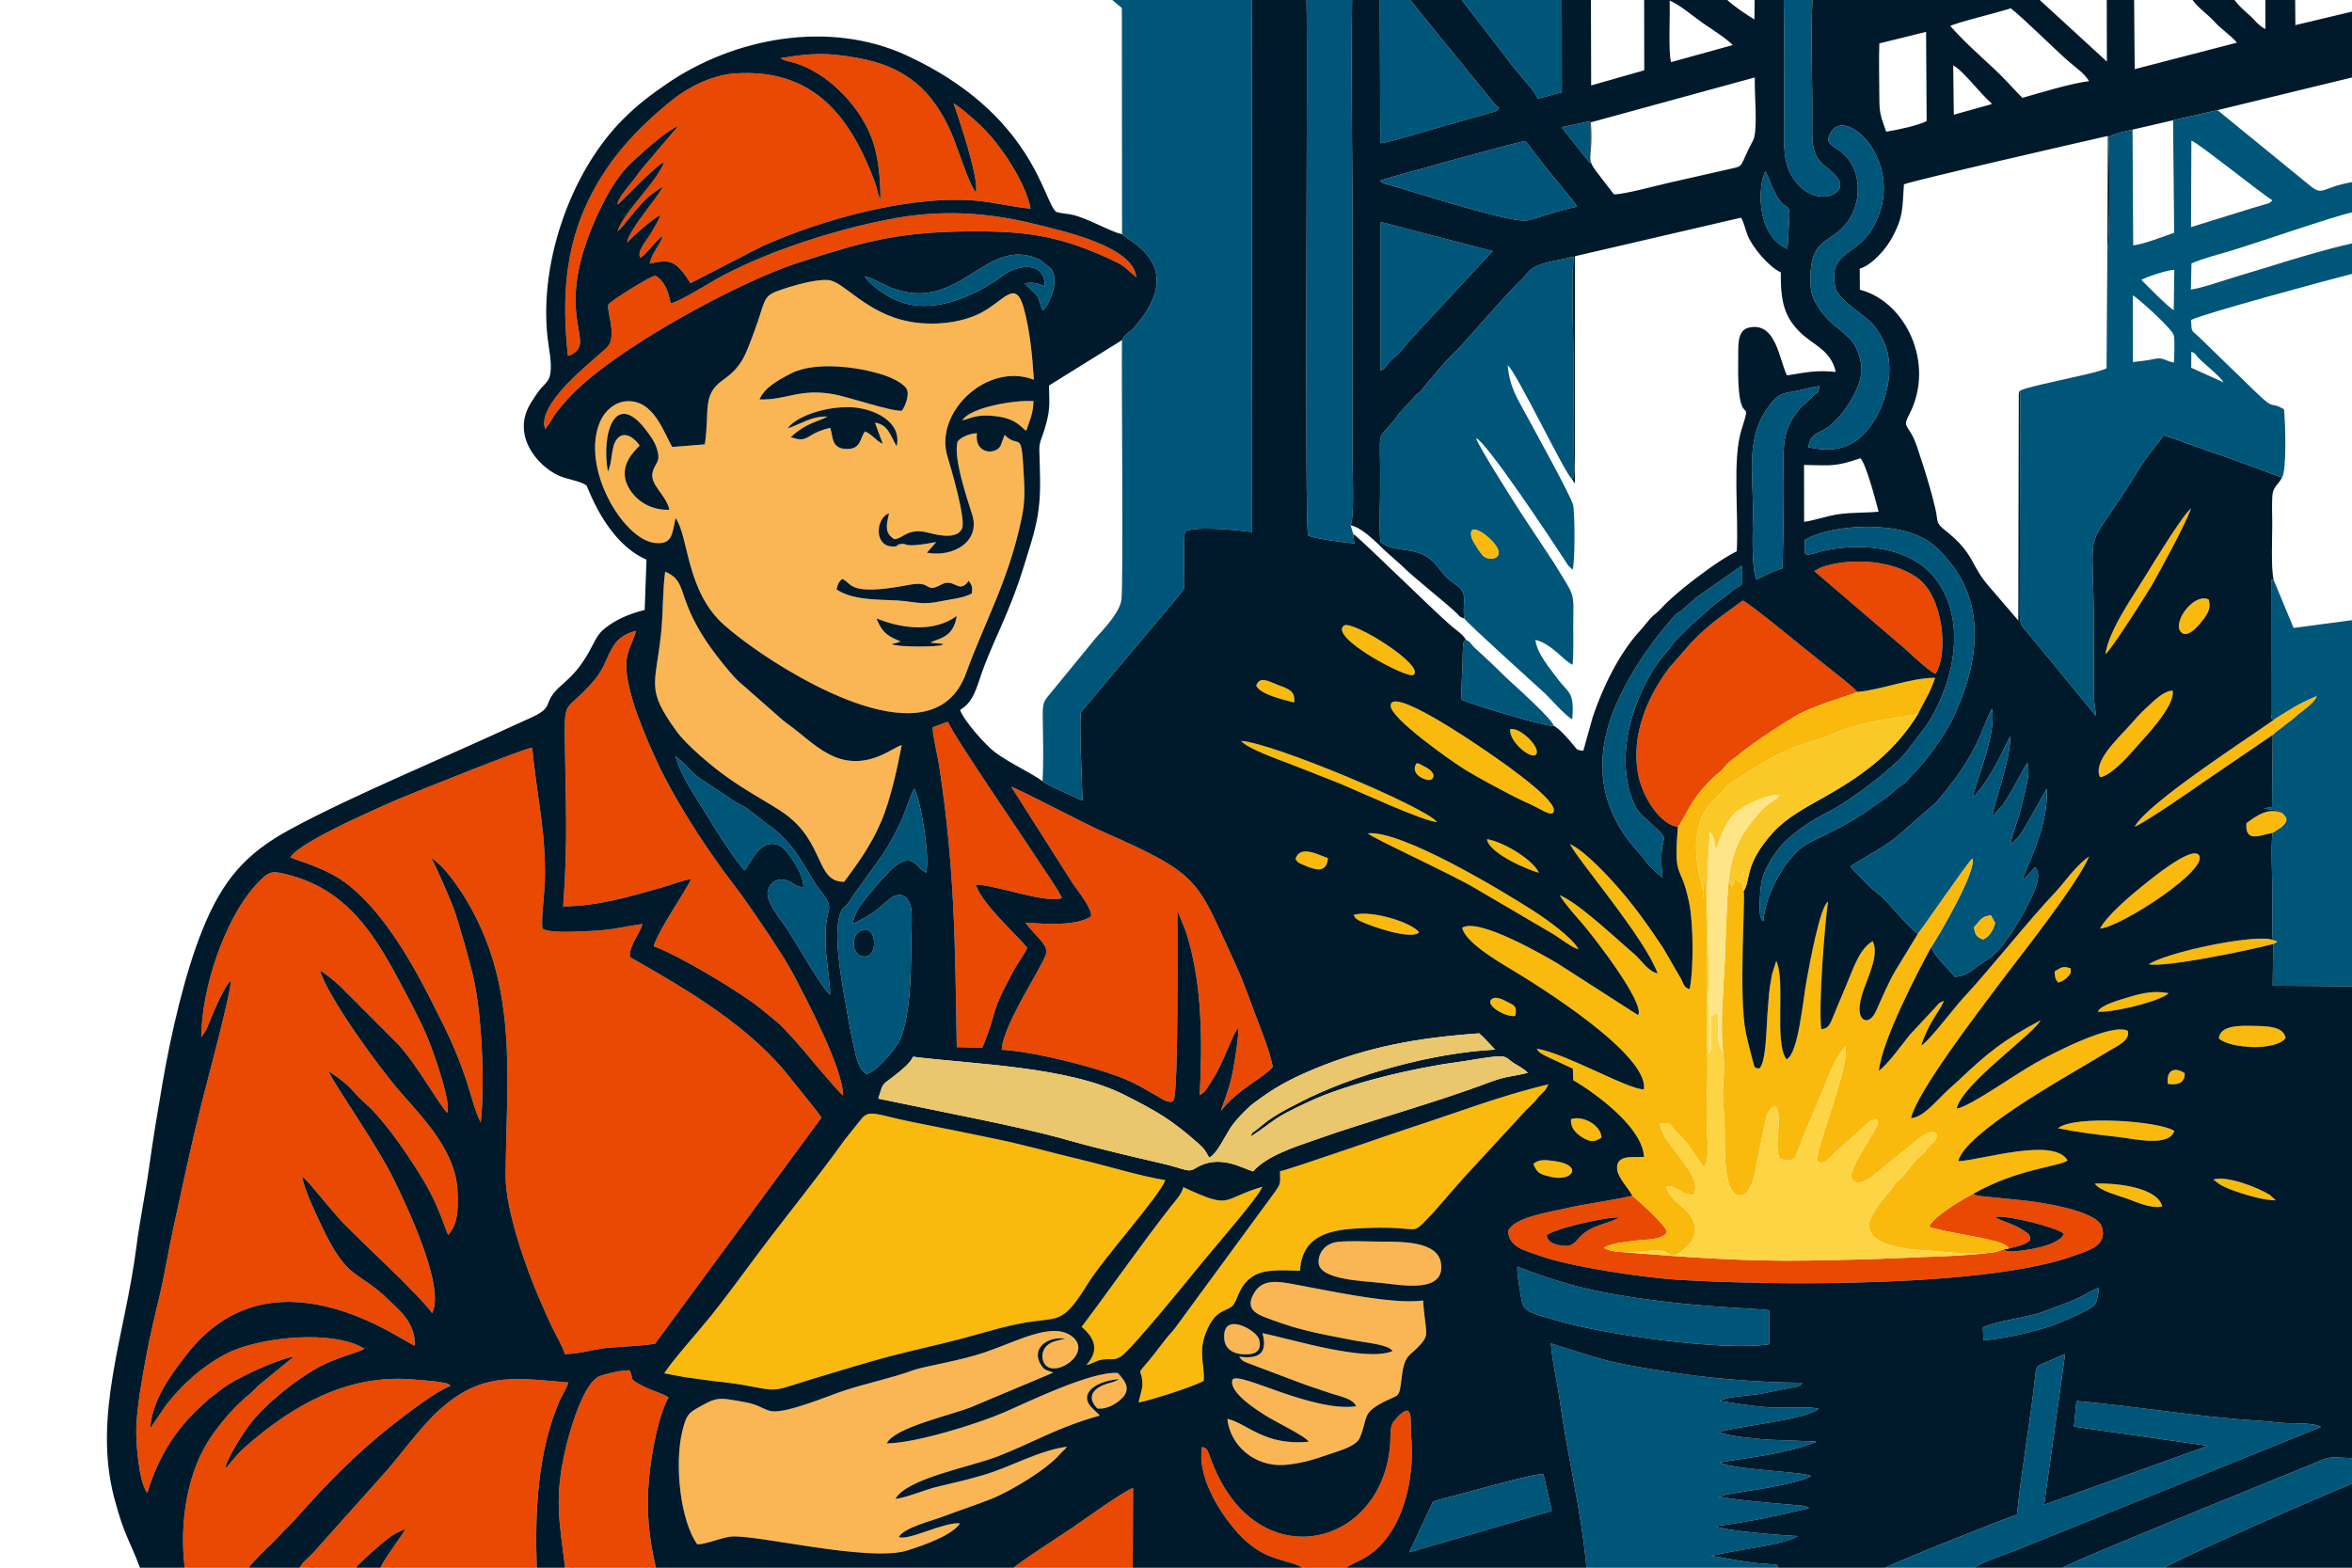 <?xml version="1.0" encoding="UTF-8"?> <svg xmlns="http://www.w3.org/2000/svg" xmlns:xlink="http://www.w3.org/1999/xlink" xmlns:xodm="http://www.corel.com/coreldraw/odm/2003" xml:space="preserve" width="16mm" height="10.667mm" version="1.1" style="shape-rendering:geometricPrecision; text-rendering:geometricPrecision; image-rendering:optimizeQuality; fill-rule:evenodd; clip-rule:evenodd" viewBox="0 0 1600 1066.7"> <defs> <style type="text/css"> .fil4 {fill:#001A2C} .fil0 {fill:#005679} .fil2 {fill:#E94902} .fil5 {fill:#EAC66C} .fil3 {fill:#F9BA0D} .fil1 {fill:#FAB655} .fil7 {fill:#FBC927} .fil6 {fill:#FDD443} .fil8 {fill:#FDE588} </style> </defs> <g id="Слой_x0020_1">  <g id="_1847552532896"> <g> <path class="fil0" d="M763.3 159.31c4.33,4.7 45.5,21.82 7.81,63.9 -3.12,3.48 -5.28,3.4 -7.87,8.24 -0.39,19.34 1,165.27 -0.34,176.43 -1.08,9.01 -12.8,20.94 -17.43,26.15l-30.03 36.65c-4.64,5.8 -6.2,6.22 -6.09,15.77 0.16,14.39 0.68,30.95 -0.15,45.16 3.15,2.68 24.02,11.6 27.23,13.12 -0.23,-8.51 -2.53,-56.91 -0.96,-60.34l66.1 -78.66c4.26,-5.66 4.23,-3.87 4.1,-12.99 -0.08,-5.78 -0.73,-27.22 0.58,-31.25 8.18,-3.73 35.56,-0.81 45.52,0.47l-0.29 -361.94 -94.8 0 6.49 5.46 0.13 153.83z"></path> <path class="fil0" d="M1490.64 250.21l0.08 -10.91c3.87,1.68 1.76,1.31 5.6,5.01 4,3.85 14.55,12.41 16.33,15.88l-22.01 -9.98zm-39.65 -3.84l-0.1 -45.4c2.67,1.1 27.01,22.82 27.96,27.34 0.61,2.86 0.3,14.96 0.03,18.32 -5.45,-0.68 -6.96,-3.69 -12.76,-2.5 -6.23,1.27 -8.55,1.45 -15.13,2.24zm5.71 -55.92c3.37,-2.02 18.06,-6.91 22.42,-6.87l-0.38 27.46c-3.8,-2.05 -18.44,-17 -22.04,-20.59zm34.04 -94.76c4.29,1.26 45.54,34.44 55.07,40.62 -2.09,2.25 -1.9,1.88 -6.43,3.13 -2.84,0.78 -4.75,1.42 -7.19,2.14l-41.7 12.94 0.25 -58.83zm-12.46 -13.86l0.75 76.55c-6.36,2.2 -21.26,7.99 -27.87,8.55l-0.45 -78.73c-5.58,1.31 -13,2.75 -16.54,5.17 1.1,7.98 1.01,73.08 -0.6,76.86l-0.53 80.37c-4.46,2.31 -22.64,6.04 -29.05,7.54 -5.41,1.27 -26.4,5.62 -29.7,7.64l-0.31 152.01c0.02,9.32 2.34,8.49 8.89,17.07 1.25,1.63 2.42,2.82 3.77,4.53l39.11 47.64c0.06,-3.38 -1.26,-7.62 -1.24,-13.04l-0.18 -44.81c0.13,-76.27 -7.9,-49.82 22.96,-97.53 4.01,-6.21 7.7,-12.46 11.75,-18.46 3.88,-5.74 9.16,-11.58 12.78,-16.99 12.39,3.71 26.01,9.56 40.05,13.87l40.49 14.81c3.38,-4.52 2.29,-38.32 1.39,-46.37 -9.82,-5.91 -5.59,1.49 -18.81,-11.34l-39.66 -38.46c-4.8,-4.27 -4.34,-2.68 -4.73,-10.99 6.28,-3.76 95.52,-27.94 109.45,-31.35l0 -20.74c-18.23,4.08 -37.49,9.91 -55.33,15.49 -9.05,2.83 -17.62,5.25 -27.2,8.26 -7.19,2.26 -20.17,6.72 -27.08,7.6l0.42 -17.75c7.18,-3.25 19.23,-6.34 27.46,-8.82 17.06,-5.14 69.46,-23.32 81.73,-25.91l0 -20.59c-20.41,3.5 -19.6,9.78 -28.46,2.5l-63.04 -51.46 -30.22 6.88z"></path> <path class="fil0" d="M1001.08 365.64c-3.38,-13.61 17.45,2.51 18.38,9.72 0.67,5.24 -7.1,6.33 -10.83,2.51 -1.65,-1.7 -6.94,-9.77 -7.55,-12.23zm-4.84 55.28c1.45,2.79 50.3,46.76 54.83,50.95 2.87,2.64 14.35,15.72 18.49,17.54 1.59,-19.57 -2.55,-17.29 -10.67,-28.49 -4.56,-6.28 -13.21,-15.93 -14.42,-25.53 11.35,2.68 19.61,14.66 25.33,16.9 0.78,-8.52 0.4,-18.58 0.44,-27.27 0.1,-23.26 1.81,-17.45 -12.92,-41.7l-21.96 -33.24c-4.34,-6.69 -30.3,-47.38 -31.19,-51.96 7.13,2.74 50.33,67.72 60.8,83.79 0.62,0.96 1.05,1.86 2.07,3.14l2.75 2.54c1.72,-4.86 1.66,-38.64 0.3,-44.11 -1.56,-6.28 -26.66,-51.45 -31.37,-60.31 -6.26,-11.76 -11.64,-18.99 -13.09,-34.67 5.93,4.52 38.79,73.39 43.51,77.2 2.77,0.67 1.61,-11.9 1.52,-17.35 -0.12,-6.31 -0.04,-12.45 -0.02,-18.75 0.05,-12.84 -0.43,-25.67 -0.29,-38.54 0.26,-24.49 -1.58,-52.58 0.11,-76.49 -11.06,3.17 -24.82,3.6 -31.04,10.71 -1.68,1.92 -2.47,3.27 -4.4,4.99 -8.26,7.38 -42.01,46.45 -43.79,47.87 -5.18,4.15 -19.26,21.09 -24.01,27.03 -2.32,2.91 -2.89,2.18 -5.29,5.09l-9.47 10.32c-1.91,2.21 -2.78,3.8 -4.54,5.93 -11.63,14.06 -8.97,3.8 -8.96,41.63 0,12.45 -0.91,28.67 0.07,40.63 10.6,8.45 26.02,1.27 37.95,15.73 5.18,6.29 6.61,8.8 13.63,13.47 8.97,5.98 3.6,13.22 5.63,22.95z"></path> <path class="fil0" d="M1079.27 1066.69l130.42 0c-1.08,-2.9 -0.53,-1.8 -5.43,-2.42 -1.8,-0.23 -3.98,-0.25 -5.81,-0.4 -13.61,-1.1 -28.33,-4.67 -34.51,-5.13 17.73,-4.58 48.9,-7.28 59.18,-13.62 -4.42,0.01 -50.27,-3.28 -55.87,-6.71 21.75,-2.82 42.38,-7.09 63.31,-12.27 -1.41,-1.09 -0.32,-0.51 -2.54,-1.21 -2.18,-0.68 0.22,-0.04 -1.78,-0.39l-11.25 -1.02c-5.03,-0.37 -10.21,-0.89 -15.14,-1.35 -9.56,-0.9 -21.38,-2.13 -30.85,-3.93 3.59,-1.55 26.37,-4.56 32.97,-5.86 6.87,-1.36 25.94,-4.86 30.1,-8.2 -6.07,-2.79 -54.02,-4.27 -62.25,-9.13 24.87,-4.16 42.14,-5.42 65.76,-13.8 -1.22,-0.57 1.06,-0.18 -2.08,-0.51 -0.3,-0.03 -1.23,-0.05 -1.58,-0.05l-29.81 -1.14c-10.07,-0.91 -23.75,-2.06 -33.07,-5.01 12.72,-4.28 60.11,-8.51 68.21,-16.14 -8.71,-1.62 -24.99,-0.12 -35.17,-0.92 -11.71,-0.92 -21.52,-2.68 -32.4,-4.33 6.23,-3.1 20.43,-3.48 28.7,-4.89l20.57 -4.19c0.37,-0.05 3.54,-0.65 3.55,-0.66 3.06,-1.27 1.56,-0.4 3.54,-2.56 -30.22,-0.21 -62.21,-2.8 -91.58,-7.48 -43.54,-6.94 -40.19,-7.06 -79.44,-19.3 0.92,12.54 4.48,26.83 6.16,39.34 4.81,35.76 14.42,73.55 18.09,113.28z"></path> <path class="fil0" d="M1547.83 489.06c10.39,-6.36 15.65,-10.18 28.11,-15.35 -1.45,4.76 -10.26,10.05 -14.4,13.9 -2.98,2.77 -4.52,3.43 -7.55,5.99 -2.6,2.2 -5.78,4.06 -7.93,6.45l-0.44 48.93 -5.56 1.13c3.93,0.93 9.77,0.43 12.35,3.14 2.37,2.78 4.58,3.68 1.37,7.73 -1.79,2.27 -5.4,3.81 -7.77,5.7 -1.32,8.87 -0.26,27.52 -0.23,37.5 0.02,6.25 0.05,12.5 0.06,18.75 0,3.15 -0.03,6.34 -0.06,9.48 -0.07,8.95 1.64,7.04 -1.6,6.61l4.95 1.62 -2.71 1.64 -0.36 28.38 53.94 0.44 0 -249.13 -39.73 5.29 -13.56 -32.65c-2.43,0.21 -1.29,-2.03 -1.33,2.54l0.1 87.41c0.32,3.82 -2.12,5.19 2.35,4.5z"></path> <path class="fil0" d="M920.55 363.27l-1.79 -5.9c2.77,-5.32 1.3,-37.08 1.34,-43.81l-0.03 -134.38c0.39,-59.59 -1.33,-119.72 -0.28,-179.16l-31.01 0c1,37.42 -1.54,359.68 1.13,364.18 2.99,2.23 25.75,5.07 31.35,5.52l-0.71 -6.45z"></path> <path class="fil0" d="M1348.96 639.22c-4.28,-1.71 -5.5,-3.38 -6.05,-8.41 3.92,-3.79 4.61,-7.46 11.5,-7.92l2.81 5.22c-1.36,5.08 -4.39,9.65 -8.26,11.11zm-44.25 -3.91c3.66,-4.21 32.59,-46.75 36.96,-51.09 3.38,7.9 -23.38,53.56 -28.05,60.39 2.86,6.59 13.15,16.05 16.19,20.04 9.86,-0.81 12.43,-5.89 22.74,-12.06 9.35,-5.6 22.97,-28.43 28.2,-39.51 4.25,-9.01 8.33,-17.56 3.62,-23.03 -3.21,3.6 -5.67,6.28 -8.48,8.86 1.26,-7.14 17.95,-35.18 16.4,-62.24l-11.4 20.28c-5.11,8.79 -6.56,12 -13.27,17.74 0.74,-5.64 6.09,-19.13 7.85,-27.24 1.49,-6.84 6.25,-21.84 3.7,-28.39 -2.03,2.18 -10.54,20.15 -16.84,28.71l-7.01 7.7c1.1,-9.42 11.88,-36.29 12.34,-54.52 -2.11,2.27 -12.45,28.78 -25.76,41.8 3.9,-15.86 16.25,-43.69 13.16,-60.44 -1.47,1.77 -6.46,14.67 -7.89,18 -7.72,17.94 -17.81,31.22 -30.27,45.81l-27.23 23.78c-10.34,8.1 -27.81,17.06 -30.93,19.7 4.22,4.78 6.92,7.01 11.5,12.05 3.77,4.15 8.12,6.47 12.19,10.72 4.7,4.92 17,19.76 22.28,22.94z"></path> <path class="fil0" d="M1282.54 1066.69l60.71 0c5.13,-4 22.36,-9.58 29.67,-12.47l205.88 -83.25c-3.72,-2.74 -16.12,-2.51 -20.99,-2.58 -7.22,-0.1 -14.28,-1.32 -21.35,-1.73 -40.12,-2.37 -82.5,-9.79 -123.93,-13.42l-1.66 17.42 91.25 13.08 -111.56 40.09 14.3 -102.58c-4.34,1.72 -7.85,3.43 -12.54,5.47 -6.63,2.88 -7.02,1.89 -7.85,9.79 -3.06,29.1 -9.75,66.47 -12.38,94.11 -5.52,1.3 -86.88,34 -89.55,36.07z"></path> <path class="fil0" d="M586.41 632.88c9.49,-3.54 11.19,16.38 2.92,17.85 -9.46,1.67 -12.18,-14.39 -2.92,-17.85zm-6.49 -4.11c1.98,-8.76 5.15,-12.34 9.22,-17.73l11.4 -13.6c3.8,-3.16 3.43,-3.75 6.23,-6.26 14.53,-13.07 16.95,0.32 23.24,2.51 2.68,-10.23 -3.31,-48.44 -8.14,-57.16 -1.93,3.02 -6.7,17.92 -9.6,23.68 -4.32,8.58 -6.89,13.95 -11.96,21.39l-20.88 29.11c-5.65,9.4 -4.72,4.29 -7.23,9.38 -6,12.12 -0.01,45.58 2.5,59.47 1.7,9.41 3.07,18.67 5.19,27.92 2.44,10.7 3.42,19.83 9.69,23.35 6.95,-2.26 16.55,-13.79 20.51,-19.72 9.84,-14.72 9.62,-53.34 9.83,-71.55 0.07,-6.24 0.48,-11.9 0.24,-18.39 -0.35,-9.75 -6.59,-17.52 -17.17,-7.75 -8.19,7.57 -12.56,10.07 -23.07,15.35z"></path> <path class="fil0" d="M1227.94 376.87c2.67,1.42 8.41,-1.22 11.61,-1.95 27.56,-6.24 63.6,-3.19 80.12,23.12 18.82,29.96 7.2,71.2 -9.3,95.69l-6.69 8.9c-2.2,2.82 -4.63,6.01 -6.81,8.85 -8.42,10.91 -39.02,33.95 -52.23,40.47 -12.07,5.96 -27.77,16.07 -35.67,26.83 -3.62,4.92 -9.07,13.48 -10.52,20.65 -0.84,4.15 -2.37,20.45 -0.69,24.69 0.96,2.42 0.16,0.98 1.76,2.62 1.68,-18.57 12.76,-36.78 21.74,-46.12 6.3,-6.55 11.35,-8.04 20.61,-12.65 20.06,-9.96 24.12,-13.29 41.41,-25.3 3.94,-2.74 5.77,-5.32 9.03,-7.61 2.67,-1.87 2.34,-1.03 4.75,-3.64 7.78,-8.44 11.76,-12.35 19.08,-22.57 4.38,-6.11 8.93,-13 12.63,-20.7 15.95,-33.21 23.15,-73.67 -1.65,-104.82 -5.15,-6.46 -10.4,-12.2 -17.15,-16.21 -23.22,-13.78 -68.06,-9.27 -82.27,0.48l0.24 9.27z"></path> <path class="fil0" d="M959.27 0.02l-20.61 0 0.31 97.4c4.35,0 33.6,-8.92 40.23,-10.87l35.71 -10.07c3.87,-1.14 3.74,-1.42 5.02,-2.99 -1.99,-1.74 -2.25,-1.29 -4.2,-3.74 -0.62,-0.79 -1.04,-1.59 -1.75,-2.48l-54.71 -67.25z"></path> <path class="fil0" d="M1230.1 304.3c14.06,2.93 24.83,1.91 34.72,-6.15 15.8,-12.89 27.12,-45.79 15.9,-67.38 -5.31,-10.22 -9.22,-12.93 -16.16,-18.24 -5.09,-3.9 -14.87,-10.97 -16.08,-17.1 -4.97,-25.21 14.71,-20.41 26.19,-41.58 22.52,-41.53 -17.2,-80.69 -28.44,-64.87 -5.7,8.01 -0.22,9.77 4.74,13.21 15.65,10.88 16.3,34.11 5.98,48.55 -11.68,16.34 -26.59,9.28 -25.28,42.99 0.3,7.82 3.64,13.48 7.8,18.88 6.75,8.74 7.96,7.39 17.67,16.72 2.69,2.59 0.77,0.14 3.05,3.19 2.97,3.98 5.45,10.74 6.08,16.85 1.5,14.5 -15.19,37.66 -25.16,42.82 -7,3.63 -9.57,4.09 -11.01,12.11z"></path> <path class="fil0" d="M1196.91 890.86c-32.37,-1.98 -51.99,-3.04 -85.93,-8.11 -31.67,-4.73 -51.53,-10.44 -78.79,-20.91 -0.42,4.11 2.33,20.77 3.57,25.29 1.72,6.31 12.76,8.05 18.37,9.88 32.74,10.68 118.91,22.72 149.56,17.59l0.06 -22.92 -3.75 -0.64c-0.83,-0.09 -2.19,-0.12 -3.09,-0.18z"></path> <path class="fil0" d="M1403.21 1066.69l69.64 0c4.38,-4.38 112.46,-51.49 127.15,-57.2l0 -17.34c-17.85,-0.73 -13.53,-1.65 -29.06,4.82 -20.53,8.54 -163.93,66.28 -167.73,69.72z"></path> <path class="fil0" d="M939 252.03c3.97,-0.71 3.11,-3.9 10.02,-9.25 4.07,-3.16 6.07,-6.7 9.36,-10.44l57.01 -61.49 -76.41 -19.91 0.02 101.09z"></path> <path class="fil0" d="M938.7 122.93l1.1 0.96c3.12,1.86 -1.71,-0.4 2.03,1.05 0.91,0.36 3.01,0.83 4.05,1.11 18.15,5 83.29,26.39 93.39,23.83 11.7,-2.96 21.71,-6.99 33.48,-9.19 -0.92,-2.83 -18.01,-22.56 -21.55,-27.27l-9.1 -11.76c-1.4,-1.97 -2.58,-3.58 -4.6,-5.68 -3.89,0.22 -97.29,26.02 -98.8,26.95z"></path> <path class="fil0" d="M459.46 514.39c2.24,7.49 6.02,15.55 9.81,21.56 7.78,12.36 26.91,44.94 37.31,56.35 5.1,-6.96 11.11,-22.86 24.07,-16.74 4.63,2.18 16.46,19.26 15.89,28.1 -6.44,-0.1 -7.02,-4.36 -13.67,-5.12 -5.81,-0.66 -9.22,3.02 -10.46,7.29 -2.09,7.2 8.95,20.18 12.3,25.11 7.18,10.56 23.62,40.42 30.03,45.91 -0.24,-9.66 -2.3,-20.93 -2.94,-30.97 -2.09,-32.92 8.9,-23.69 -4.81,-41.42 -7.37,-9.54 -14.14,-26.99 -29.32,-39.43 -0.23,-0.19 -0.86,-0.77 -1.1,-0.96l-1.16 -0.91c-0.82,-0.6 -1.3,-0.84 -2.48,-1.69l-14.66 -11.35c-3.8,-2.39 -6.4,-3.26 -10.54,-6.16 -3.71,-2.61 -6.76,-4.41 -10.61,-7.08l-7.56 -4.97c-5.79,-3.98 -6.44,-4.08 -11.34,-9.49 -2.09,-2.31 -6.25,-5.93 -8.76,-8.03z"></path> <path class="fil0" d="M1131.02 597.13c-4.19,-34.86 9.22,-20.73 -8.97,-37.89 -5.38,-5.06 -8.36,-6.37 -11.96,-16.18 -7.72,-21.04 -4.1,-45.41 3.49,-64.92 5.21,-13.38 12.07,-25.92 21.35,-35.9 1.68,-1.8 2.37,-3.49 4.03,-5.38 7.07,-8.03 16.57,-15.97 24.67,-23.21 3.84,-3.43 6.14,-4.9 10.58,-8.19 2.1,-1.55 3.01,-2.48 5.17,-4.16 2,-1.55 3.75,-2.2 5.44,-3.56l0.06 -12.81 -30.64 21.39c-0.16,0.14 -0.39,0.35 -0.55,0.5l-9.44 8.24c-1.62,1.3 -2.1,1.34 -3.17,2.13 -2.47,1.84 -0.93,0.64 -2.62,2.54 -0.14,0.16 -0.32,0.41 -0.46,0.57 -14.44,16.36 -26.99,34.54 -36.4,54.22 -16.56,34.64 -16.66,69.62 8.77,100.53l5.32 6.14c2.11,2.16 2.75,3.57 4.56,5.88 1.83,2.35 8.36,8.31 10.77,10.06z"></path> <path class="fil0" d="M1062.4 0.02l-67.96 0 32.33 41.98c1.98,2.98 4.14,5.41 6.52,8.08l6.59 7.94c2.82,3.33 4.44,5.16 6.18,9.12l16.41 -4.34 -0.07 -62.78z"></path> <path class="fil0" d="M1232.91 0.02l-19.5 0c0.52,26.57 0.32,53.6 0.26,80.2 -0.03,11.61 -1.09,26.76 3.76,36.73 11.7,24.08 36.3,18.23 34.26,7.44 -0.75,-3.91 -6.62,-8.53 -9.8,-11.06 -10.1,-8.02 -9.14,-16.9 -9.04,-32.06 0.16,-26.47 -1.14,-55.11 0.06,-81.25z"></path> <path class="fil0" d="M1194.79 394.3c6.23,-2.64 10.88,-5.64 17.8,-7.67 0.69,-24.61 1,-49.46 0.65,-74.12 -0.22,-15.08 2.47,-24.18 11.35,-34.79 1.61,-1.92 3.15,-2.65 4.89,-4.49l4.72 -4.63c3.12,-2.4 2.3,-0.3 3.54,-5.85 -6.25,0.72 -11.91,2.64 -18.14,3.69 -8.54,1.44 -10.33,2.7 -14.4,7.54 -18.7,22.32 -12.26,48.14 -12.7,77.08 -0.14,9.77 -1.03,31.47 1.67,41.45l0.62 1.79z"></path> <path class="fil0" d="M1055.65 1028.05l-5.66 -24.87c-3.94,-1.68 -54.9,13.34 -67.06,16.17l-8.11 2.42 -16.13 34.43 96.96 -28.15z"></path> <path class="fil0" d="M1056.98 493.82c-1.29,-4.69 -25.5,-26.48 -29.26,-29.86 -5.28,-4.76 -10.28,-10.08 -15.42,-14.78 -2.86,-2.61 -4.59,-4.36 -7.6,-7.01 -5.02,-4.42 -3.81,-5.26 -7.44,-6.82 -1.62,1.76 -1.97,0.03 -2.19,9.32 -0.08,3.2 -0.07,6.11 -0.21,9.47 -0.27,6.57 -1.02,15.63 -0.46,21.92 6.13,3.16 59.62,19.07 62.58,17.76z"></path> <path class="fil0" d="M588.07 188.03c5.27,7.35 16.89,15.08 26.74,18.09 23.51,7.17 50.58,-6.2 68.05,-19.06 10.34,-7.61 28.51,-9.05 27.82,7.94 -4.98,-2.49 -7.55,-3.05 -13.94,-2.24l8.18 7.58c2.35,3.07 2.88,8.36 4.43,10.9 3.77,-2.46 11.99,-20.17 5.74,-28.34l-7.48 -6.1c-37.09,-17.82 -54.44,37.4 -101.3,18.99 -5.04,-1.98 -14.33,-7.39 -18.24,-7.76z"></path> <path class="fil0" d="M1349.26 911.98c14.81,-1.3 32.51,-5.33 46.39,-9.97 5.35,-1.78 25.65,-10.38 28.96,-13.85 2.15,-2.26 2.77,-8.08 3.35,-12.1 -6.55,2.42 -11.76,6.5 -18.78,9.17 -6.1,2.32 -12.41,4.73 -18.97,7.18 -11.04,4.12 -32.25,6.37 -41.28,10.73l0.33 8.84z"></path> <path class="fil0" d="M1215.96 169.41c0.48,-5.81 0.6,-11.53 1.02,-17.26 1.36,-18.51 -1.85,-4.52 -10.54,-23.12l-5.4 -12.64c-4.79,7.86 -7.6,43.08 14.92,53.02z"></path> <polygon class="fil0" points="1062.27,86.55 1081.82,111.21 1081.84,82.43 "></polygon> </g> <g> <path class="fil1" d="M632.97 437.29l8.74 0.83c-0.26,0.41 -0.63,0.3 -0.76,0.61 -0.61,1.46 -30.23,1.84 -34.4,-0.47l3.71 -0.95c0.25,-0.07 0.58,-0.18 0.8,-0.25 0.23,-0.07 0.61,-0.22 0.8,-0.29 0.18,-0.06 0.55,-0.14 0.79,-0.3 -6.49,-2.89 -12.19,-4.5 -16.4,-15.73 18.2,7.42 39.46,9.41 54.58,-1.64 -2.16,15.46 -13.39,15.26 -17.86,18.19zm-63.87 -36.23c0.71,-3.84 1.78,-5.27 3.68,-7.15 7.29,2.23 2.34,12.35 45.95,3.98 15.97,-3.06 9.92,6.23 21.7,-0.19 8.9,-4.85 11.74,7.09 18.6,-2.56 2.15,3.39 2.68,4.04 2.05,8.7 -5.6,3.08 -14.39,3.88 -21.65,5.35 -10.4,2.12 -14.25,1.01 -24.39,-0.25 -11.16,-1.39 -33.56,0.69 -45.94,-7.88zm-155.61 -80.2c-4.63,-27.49 5.48,-55.4 26.08,-28.09 2.69,3.57 5.85,7.76 7.28,12.43 2.81,9.1 -0.65,8.94 -2.65,15.2 -2.97,9.31 8.63,15.44 11.2,26.44 -11.97,0.49 -22.32,-5.41 -27.77,-15.11 -8.37,-14.92 5.3,-25.83 7.5,-28.59 -2.91,-4.39 -10.61,-11.32 -15.92,-3.73 -3.67,5.25 -2.58,15.9 -5.72,21.45zm122.22 -29.36c6.79,-9.05 27.48,-15.2 43.49,-14.4 15.43,0.77 34.68,9.83 30.77,26.62 -4.31,-7.45 -5.79,-14.79 -14.74,-16.13l5.33 14.49c-5.28,-2.69 -6.3,-5.76 -12.02,-8.55 -3.71,3.94 -2.23,12.67 -13.55,11.93 -10.41,-0.67 -8.05,-10.43 -10.41,-14.37 -5.33,1.29 -9.86,3.16 -13.7,5.63 -4.7,3.03 -6.86,2.58 -12.99,0.77 10.62,-9.85 18.23,-10.37 25.03,-14.03 -10.93,-0.54 -19.14,5.66 -27.21,8.04zm-19.06 -19.7c3.39,-8.07 12.63,-13.19 21.67,-17.8 17.52,-8.95 50.59,-3.8 66.62,2.58 4.44,1.77 10.24,5.15 11.78,7.97 2.24,4.11 -1.04,12.01 -3.18,14.89 -6.3,0.9 -36.51,-9.43 -46.33,-11.18 -23.45,-4.19 -31.88,4.01 -50.56,3.54zm-37.18 30.55l-22.11 1.78c-5.75,-9.27 -12.36,-32.36 -31.23,-31.12 -8.04,0.53 -14.75,6.71 -17.77,13.57 -13.78,31.36 15.44,80.18 36.83,82.79 12.72,1.56 12,-6.79 14.39,-16.87 8.89,12.15 7.14,49.85 32.99,72.7 6.56,5.8 12.77,10.47 20.48,15.94 27.58,19.58 121.82,78.12 144.1,17.02 13.4,-36.72 28.99,-63.14 37.89,-105.79 2.59,-12.45 1.84,-20.82 1.17,-33.32 -1.45,-26.92 -3.09,-13.37 -12.77,-23.11l-2.87 7.57c-3.74,6.23 -17.92,5.39 -15.98,-8.74 -5.12,0.22 -11.17,2.78 -13.18,5.69 -3.1,10.77 6.65,39.25 9.94,49.7 5.77,18.33 -12.91,29.25 -30.84,25.91l6.4 -7.22c-24.79,4.51 -18.42,0.49 -24.17,1.29 -3.55,0.48 -1.37,2.44 -7.23,1.54 -11.1,-1.73 -9.3,-19.51 -0.69,-22.45 -1.93,8.46 -3.2,13.18 3.51,17.63 6.11,-0.27 9.08,-8.03 23.05,-4.43 7.91,2.04 19.68,4.49 23.06,-2.79 2.79,-6.03 -7.46,-41.07 -9.89,-48.95 -9.28,-30 26.95,-64.66 58.77,-52.31 -1.08,-16.39 -2.63,-33.23 -6.83,-48.56 -5.71,-20.86 -13.59,-4.66 -30.04,3.48 -13.07,6.47 -31.57,8.51 -47.7,5.53 -29.63,-5.47 -44.59,-27.32 -55.2,-28.26 -9.04,-0.8 -25.51,4.13 -34.39,7.35 -10.56,3.83 -8.44,7.03 -15.8,26.93 -6.5,17.58 -8.8,24.72 -21.51,33.68 -14.46,10.2 -8.9,20.44 -12.38,43.82z"></path> <path class="fil1" d="M716.48 933.97c-4.16,-1.88 -5.52,-1.1 -8.05,-4.87 -7.69,-11.42 3.96,-20.04 16.27,-18.28 -5.55,1.56 -9.28,1.5 -12.89,5.19 -2.82,2.88 -3.54,7.56 -1.61,11.28 6.09,11.76 33.89,-6.53 19.06,-17.99 -13.11,-10.13 -36.54,2.97 -58.38,10.52 -18.63,6.44 -41.88,9.64 -49.93,12.58 -15.15,5.54 -31.89,8.81 -47.43,14.03 -10.12,3.4 -38,15.09 -48.34,13.83 -3.73,-0.46 -7.74,-3.12 -11.29,-4.37 -4.16,-1.47 -8.29,-2.09 -12.72,-2.86 -11.74,-2.02 -14.01,-2.02 -23.22,3.05 -9.1,5 -10.84,5.56 -13.76,17.54 -5.68,23.29 -1.07,61.67 10.12,77.11 5.78,0.11 15.6,-4.22 22.28,-5.16 15.75,-2.2 94.23,17.74 120.76,9.34 11.4,-3.61 30.99,-10.54 35.63,-18.43 -11.06,-0.94 -34.67,11.93 -41.6,9.37 3.48,-6.37 21.78,-10.8 30.67,-14.16 10.78,-4.09 21.67,-7.59 32.05,-11.72 13.9,-5.53 37.73,-20.05 46.76,-30.35 2.24,-2.55 3.25,-2.91 4.95,-5.21 -18.12,2.1 -39,14.02 -56.61,19.16 -10.1,2.95 -20.26,5.42 -30.73,7.83 -9.98,2.3 -20.37,7.29 -29.36,8.5 7.63,-13.99 51.23,-21.82 69.39,-28.87 24.88,-9.65 39.95,-19.54 69.67,-27.88l-4.15 -4.09c-11.08,-9.61 -0.53,-19.13 17.08,-20.7 -1.44,0.99 0.99,-0.18 -2.41,1.35 -0.09,0.04 -1.62,0.63 -1.65,0.64 -1.35,0.48 -2.76,0.72 -4.06,1.16 -17.9,6.04 -7.06,16.47 -6.36,16.82 6.98,0.84 14.09,-3.98 17.44,-7.83 5.68,-6.54 -0.16,-12.36 -3.64,-16.31 -18.09,-1.33 -61.4,19.86 -76.75,26.54 -18.28,7.95 -60.47,21.18 -80.43,21.37 5,-10.59 42.35,-18.92 56.56,-24.32l56.68 -23.81z"></path> <path class="fil1" d="M452.5 388.97c-1.71,11.64 -1.37,28.17 -2.71,41.12 -3.8,36.76 -10.77,38.28 10.69,67.79 6.94,9.53 24.17,23.77 33.87,30.72 15.12,10.84 30.32,18.47 39.52,25.09 27.29,19.63 20.98,46.78 40.47,46.25 9.4,-12.73 18.28,-24.95 25.16,-41.04 6.04,-14.1 10.91,-35.88 13.93,-51.98 -3.76,1.37 -8.84,4.67 -13.36,6.69 -30.06,13.43 -46.32,-8.39 -64.39,-21.16 -3.92,-2.76 -6.54,-5.55 -10.13,-8.57l-14.97 -13.15c-6.29,-5.88 -6.98,-5.2 -14.35,-13.84 -40.48,-47.49 -25.12,-59.97 -43.73,-67.92z"></path> <path class="fil1" d="M890.3 980.94c-30.18,3.06 -42.17,-12.74 -55.37,-15.53 1.82,18.01 18.54,32.8 38.9,31.32 10.23,-0.74 19.6,-3.48 28.67,-6.67 7.86,-2.76 19.98,-5.71 22.58,-11.88 5.15,-12.21 1.72,-15.96 12.9,-22.45 14.34,-8.32 13.59,-2.33 15.59,-18.83 1.95,-16.05 5.57,-13.82 13.01,-22.39 4.23,-4.88 4.03,-6.63 3.04,-14.5 -0.61,-4.86 -1.29,-10.36 -1.5,-15.11 -21.54,2.92 -65.92,-7.18 -91.38,-11.71 -12.04,-2.15 -19.27,-0.98 -23.8,6.91 -6.88,11.97 3.98,14.81 12.52,18.01 19.73,7.4 34.82,9.84 55,13.8 8.78,1.72 24.13,2.88 26.89,7.36 -18.09,7.72 -68.38,-8.05 -88.51,-12.17 3.71,13.87 -2.62,17.77 -15.84,15.98 1.41,2.01 1.74,2.7 5.01,4.03l35.47 13.39c6.84,2.68 13.97,4.78 20.94,7.24 6.82,2.4 15.83,3.61 18.16,9.12 -30.08,4.04 -79.16,-23.78 -84.03,-18.3 -3.37,8.1 15.62,20.35 22.32,24.54 7.17,4.5 27.19,14.09 29.43,17.84z"></path> <path class="fil1" d="M897.02 859.39c0.9,11.54 31.1,12.22 42.56,13.51 14.84,1.66 43.63,7.01 40.67,-13.37 -2.22,-15.28 -26.84,-14.63 -41.71,-14.73 -8.65,-0.05 -19.62,-0.65 -28.03,0.13 -9.7,0.91 -13.95,8.42 -13.49,14.46z"></path> <path class="fil1" d="M654.69 285.95c4.74,-0.64 9.05,-4.81 24.43,-2.53 12.87,1.92 16,7.93 19.02,9.72 2.36,-7.49 4.55,-10.83 4.94,-20.22 -12.74,-0.89 -42.99,4.17 -48.39,13.03z"></path> <path class="fil1" d="M832.9 911.48c0.65,6.32 5.89,9.65 12.91,10 7.77,0.39 12.89,-1.88 10.7,-10.2 -1.66,-6.3 -25.7,-19.87 -23.61,0.2z"></path> </g> <g> <path class="fil2" d="M327.03 763.71c3,-26.56 0.67,-76.05 -5.5,-100.85 -3.53,-14.17 -7.68,-28.59 -11.96,-42.14 -1.57,-4.97 -14.31,-34.72 -16.28,-36.79 7.69,3.65 18.85,19.78 24.2,28.8 35.38,59.63 26.97,120.19 26.47,187.32 -0.17,23.02 14.03,63.27 23.41,84.67 2.87,6.56 5.61,12.84 8.4,18.68 2.61,5.46 7,12.46 8.42,17.93 10.94,-0.18 20.37,-3.53 30.4,-4.37 10.42,-0.88 20.67,-1.06 31.03,-2.68l113.22 -153.85c-2.43,-3.75 -4.35,-5.68 -6.48,-8.6l-13.46 -16.74c-27.76,-36.44 -71.24,-61.59 -110.54,-83.99 0.1,-8.71 6.62,-15.22 8.68,-22.37 -12.51,1.64 -20.3,4.1 -33.94,4.66 -8.11,0.34 -28.18,1.86 -34,-1.4 -1.24,-4.58 1.36,-25.05 1.54,-31.94 0.92,-35.01 -5.82,-59.56 -8.56,-91.31 -3.27,-0.44 -76.95,29.21 -86.05,32.92 -8.38,3.41 -73.05,31.02 -78.44,41.69 3.24,1.76 15.23,4.6 28.35,11.57 29.04,15.43 52.69,56.63 67.7,86.44 9.93,19.73 16.19,31.69 23.53,53.54 3.12,9.29 5.73,20.68 9.86,28.81z"></path> <path class="fil2" d="M125.62 1066.69l43.57 0c2.4,-3.78 12.17,-13.06 16.07,-16.84l15.87 -16.39c20.77,-23.55 41.61,-45 66.71,-64.54 8.25,-6.43 28.37,-22.15 38.66,-25.94 -1.44,-1.31 -0.67,-1.39 -5.55,-2.31 -1.96,-0.37 -4.5,-0.74 -6.35,-0.94 -4.11,-0.45 -8.17,-0.62 -12.32,-1.02 -45.57,-4.4 -83.73,17.72 -116.04,46.33 -6.02,5.33 -10.94,12.59 -13,13.92 1.3,-7.08 12.14,-23.59 15.91,-28.75 10.32,-14.13 31.89,-31.37 47.54,-39.93 12.13,-6.64 26.62,-9.84 31.31,-12.55 -21.4,-13.19 -69.24,-7.92 -90.9,1.87 -16.77,7.57 -33.43,22.39 -44.39,36.87l-10.61 15.52c1.49,-20.4 15.47,-38.07 24.36,-49.69 59.02,-77.16 149.03,-8.19 155.76,-6.67 0.31,-15.73 -10.53,-24.07 -17.77,-31.12 -21.46,-20.88 -27.76,-12.45 -45.59,-50.23 -4.08,-8.64 -11.71,-24.29 -13.38,-33.82 3.88,2.07 21.04,25.26 32.14,35.89l34.91 33.85c7.1,7.4 17.29,17.17 21.4,23.26 9.52,-18.16 -18.86,-76.18 -25.87,-90.65 -11.67,-24.09 -40.86,-64.87 -44.62,-74.1 17.64,11.77 14.74,12.97 25.45,22.38 13.89,12.2 32.97,40.93 41.65,56.27 8.44,14.94 12.69,29.96 14.38,32.88 6.64,-7.59 6.66,-16.47 6.36,-28.8 -0.65,-26.59 -21.28,-48.46 -37.83,-67.16 -15.29,-17.28 -50.22,-65.47 -55.78,-83.92 3.29,1.6 11.16,8.27 13.05,9.99l40.06 40.11c11.83,12.51 27.4,40.26 33.39,46.69 2.89,-6.45 -7.77,-36.43 -10.38,-43.58 -4.97,-13.65 -11.29,-25.46 -17.64,-37.58 -20.11,-38.34 -38.88,-72.15 -84.78,-81.91 -7.34,-1.57 -9.81,-0.38 -18.33,9.19 -20.15,22.66 -36.05,69.23 -36.09,102.63l3.37 -5.3c3.84,-9.07 10.65,-27.15 16.71,-33.47 0.42,7.53 -16.81,71.29 -20.1,84.45 -7.14,28.57 -13.07,56.73 -19.4,85.84 -3.13,14.4 -5.61,30.22 -8.94,44.14 -3.34,13.92 -6.71,27.99 -9.38,42.63 -2.64,14.48 -5.81,31.53 -6.46,46.65 -0.38,8.79 1.3,36.94 7.46,45.02 7.99,-27.05 21.62,-45.65 37.23,-59.67 2.82,-2.54 3.68,-3.65 6.64,-5.83 2.88,-2.12 3.67,-2.75 6.47,-4.98 9.56,-7.65 39.18,-20.92 49.3,-22.28l-23.34 19.07c-2.45,2.02 -4.31,4.49 -6.94,6.59 -9.4,7.49 -19.07,18.74 -26.13,29.08 -15.51,22.71 -21.61,56.36 -17.82,88.85z"></path> <path class="fil2" d="M530.97 39.59c0.23,0.15 0.6,0.07 0.73,0.4l2.27 1.06c1.5,0.54 2.69,0.73 4.21,1.11 24.98,6.16 49.21,32.19 56.26,56.07 3.36,11.4 4.61,24.74 4.47,37.53 -1.82,-3.37 -1.98,-7.04 -3.55,-11.27 -16.68,-44.88 -41.61,-78.16 -95.4,-74.51 -17.2,1.17 -34.03,10.94 -43.66,18.84 -23.39,19.18 -42.39,39.47 -55.84,67.1 -15.91,32.7 -18.39,67.03 -14.11,106.15 3.05,-0.95 1.51,-0.19 3.96,-1.77 14.61,-9.47 -15.65,-27.25 17.49,-97.08 6.06,-12.76 13.62,-25.2 22.23,-32.97 9.19,-8.31 21.26,-19.79 31.63,-24.75l-22.1 25.94c-3.34,3.51 -7.09,9.28 -10.52,13.46 -2.93,3.58 -8.6,10 -9.02,14.35 3.53,-2.54 25.18,-26.14 31.86,-29.04 -5.8,14.89 -27.03,33.13 -31.73,47.02 4.02,-2.65 14.11,-17.93 21.56,-23.81 2.9,-2.28 5.93,-4.51 9.16,-6.36 -1.92,5.55 -23.51,29.65 -24.24,38.02 3.73,-4.11 17.31,-16.51 22.82,-18.76 -2.2,5.01 -4.97,9.83 -7.76,14.19 -2.2,3.45 -8.65,10.99 -6.05,14.7 2.28,-0.04 11.64,-13.08 15.29,-14.68 -2.01,6.49 -7.17,10.98 -8.98,18.85 12.72,-2.81 17.44,-3.44 27.74,13.32l48.14 -24.82c40.56,-18.48 104.68,-36.49 150.38,-30.89 11.16,1.36 22.49,4.1 32.89,4.95 -3.57,-18.46 -21.12,-44.59 -34.76,-57.22 -4.56,-4.22 -12.95,-11.8 -17.65,-14.33 3.39,9.47 17.58,51.51 15.14,60.44 -4.55,-4.9 -12.62,-31.12 -16.69,-40.42 -12.79,-29.16 -31.16,-45.18 -63.71,-50.98 -21.61,-3.85 -31.17,-3.32 -52.46,0.16z"></path> <path class="fil2" d="M687.95 535.33l41.95 66.01c3.28,4.75 13.2,16.97 12.32,22.22 -10.48,6.76 -31.36,5.09 -44.62,4.22 0.18,0.24 0.41,0.54 0.54,0.71 0.13,0.16 0.38,0.5 0.53,0.7 0.15,0.19 0.36,0.46 0.52,0.67 0.16,0.2 0.35,0.44 0.51,0.64 4.89,6.11 11.53,11.16 12.23,16.78 0.7,5.59 -29.58,48.83 -30.51,66.99 18.23,0.92 47.68,8.19 64.15,13.15 23.39,7.04 27.1,10.07 45.88,20.83 2.57,1.47 5.62,1.84 5.96,1.05 0.13,-0.3 0.55,-0.15 0.8,-0.28 3.7,-4.07 2.64,-116.4 2.76,-129.53l5.51 13.62c11.52,34.95 11.55,75.39 9.65,111.97 3.94,-1.92 5.31,-5.19 8.85,-10.69 7.32,-11.35 12.75,-28.92 17.22,-35.04 0.84,5.21 -2.6,24.56 -3.76,30.78 -2.11,11.33 -7.6,23.43 -7.65,25.48 10.7,-13.96 28.39,-22.02 35.01,-29.55 -1.51,-9.69 -8.22,-26.15 -11.67,-35.33 -4.22,-11.23 -8.2,-22.76 -12.92,-32.94 -27.66,-59.69 -22.58,-61.78 -91.3,-92.08 -13.64,-6.02 -55.66,-28.34 -61.96,-30.38z"></path> <path class="fil2" d="M573.53 745.37c-0.13,-18.84 -25.9,-67.39 -34.02,-82.77 -7.12,-13.48 -25.63,-40.35 -34.99,-53.53l-12.5 -16.66c-15.16,-20.8 -33.47,-49.29 -44.59,-73.14 -7.4,-15.85 -21.76,-48.11 -21.37,-67.2 0.19,-9.44 4.44,-14.67 6.64,-22.8 -19.42,4.48 -17.01,19.88 -27.86,32.88 -18.92,22.67 -20.95,12 -20.64,38.91 0.55,45.95 2.27,68.93 -1.08,115.68 23.15,-0.14 44.67,-6.48 66.67,-12.74 6.7,-1.9 14.04,-4.95 20.27,-5.87 -1.9,5.5 -23.66,37.14 -25.31,45.75 17.1,5.98 60.93,32.46 72.97,42.59 5.99,5.04 10.53,8.12 15.68,13.47 4.47,4.64 9.52,10.29 13.78,15.37 3.66,4.37 23.23,27.96 26.35,30.06z"></path> <path class="fil2" d="M203.89 1066.69l38.2 0c4.03,-5.01 18.2,-17.32 23.97,-21.44 3.44,-2.46 6.17,-3.12 9.65,-5.05 -0.87,3.04 -14.53,20.55 -16.86,26.49l106.28 0c-1.31,-37.56 0.47,-79.12 15.73,-113.96 1.61,-3.68 4.83,-8.21 5.68,-12.07 -38.91,-3.37 -60.68,-7.35 -90.88,21.68 -9.07,8.72 -22.93,26.84 -31.61,37.17l-51.12 57.17c-2.9,3.04 -7.51,6.66 -9.04,10.01z"></path> <path class="fil2" d="M1141.45 562.48c2.21,-2.45 7.74,-13.24 9.78,-16.46 4.91,-7.73 12,-15.34 18.72,-20.86 2.9,-2.38 4.11,-4.79 6.62,-6.88 2.48,-2.06 4.55,-3.29 7.64,-5.9 7.51,-6.37 31.18,-22.03 39.93,-26.72 4.38,-2.35 13.93,-6.08 19.14,-7.89 6.13,-2.13 14.47,-4.62 20.24,-6.98 -1.4,-1.78 -6.86,-6.36 -9.31,-8.3l-29.55 -23.6c-6.52,-5.32 -33.34,-27.37 -39.08,-30.26 -14.2,10.5 -22.06,15.24 -34.95,28.48l-15.06 17.24c-14.68,19.37 -26.06,45.37 -21.3,71.92 3.05,16.96 16.13,35.56 27.18,36.21z"></path> <path class="fil2" d="M1052.1 840.64c4.06,-4.47 40.59,-12.85 49.75,-12.26 -9.09,4.73 -18.22,5 -25.96,12.11 -3.87,3.57 -5.29,7.85 -12.04,7.15 -5.8,-0.59 -10.43,-1.7 -11.75,-7zm313.78 9.09c4.62,-1.53 11.63,-2.23 15.23,-5.96 -0.06,-3.56 -0.86,-4.07 -4.03,-6.26 -1.89,-1.31 -3.48,-2.16 -6.01,-3.36 -4.57,-2.16 -10.27,-3.72 -13.85,-6.01 5.19,-2.1 41.13,6.53 46.8,11.3 -3.07,8.47 -27.86,11.8 -35.29,12.06 -3.58,0.13 -4.05,-0.2 -5.63,-1.36l-5.62 1.78c-19.25,2.72 -43.13,3.05 -63.34,3.98 -21.34,0.99 -43.21,1.44 -64.97,1.79 -43.88,0.7 -84.71,-2.5 -127.54,-5.93 -3.44,-0.04 -8.66,-1.27 -10.63,-2.78 6.99,-3.72 13.44,-3.57 21.87,-4.88 6.13,-0.95 17.32,0.02 20.98,-5.49 1.36,-3.59 -22.17,-24.09 -23.42,-25.04 -14.68,3.43 -30.74,5.28 -45.44,8.64 -12.16,2.78 -35.01,6.21 -39.04,15.31 0.39,11.22 11.61,13.33 20.9,16.72 20.95,7.66 71.35,15.07 93.74,16.47 65.57,4.13 212.57,5.37 271.64,-16.78 8.85,-3.32 21.51,-6.38 17.61,-19.17 -3.45,-11.35 -43.37,-17.07 -54.84,-18.13l-29.14 -2.95c-7.63,-1.62 5.29,1.62 -1.83,-0.55 -0.24,-0.08 -0.71,-0.01 -0.88,-0.39 -0.16,-0.37 -0.59,-0.23 -0.86,-0.41 -6.39,2.96 -28.17,16.09 -29.83,22.4 6.57,3.07 41.68,7.58 49.79,11.47 5.55,2.66 3.66,2.98 3.63,3.53z"></path> <path class="fil2" d="M698.75 644.81c-6.97,-8.71 -30.66,-29.54 -35.02,-42.92 14.1,0.2 47.43,13.05 58.68,9.17 -1.96,-5.03 -15.09,-23.71 -19.09,-29.97 -7.3,-11.43 -54.76,-80.52 -58.51,-90.02l-10.33 3.78c-0.07,5.52 3.27,18.76 4.33,25.71 10.69,69.44 10.92,121.41 12.06,191.91l17.33 0.51c11.98,-29.06 3.17,-18.81 21.7,-53.29 2.13,-3.95 8.01,-11.83 8.85,-14.88z"></path> <path class="fil2" d="M384.4 1066.69l61.8 0c-4.81,-20.71 -6.8,-39.1 -4.6,-61.42 1.66,-16.9 6,-41.11 13.18,-54.43 -3.63,-2.64 -10.66,-4.42 -15.48,-6.81 -14.11,-6.99 -7.09,-5.35 -11.18,-11.71 -6.64,0.25 -14.35,2.02 -19.95,3.94 -10.9,3.74 -20.25,36.39 -22.83,47 -8.75,35.98 -4.72,51.61 -0.94,83.43z"></path> <path class="fil2" d="M456.25 206.44c-1.42,-7.74 -4.27,-15.57 -10.42,-18.81 -2.37,-0.52 -31.37,17.63 -31.99,19.68 -1.32,4.36 6.19,21.61 -0.69,28.8 -7.12,7.43 -43.46,33.99 -43.03,52.54l0.71 3.43c6.67,-8.6 3.37,-7.23 15.31,-20.51 30.41,-33.82 117.82,-80.12 155.52,-92.36 45.95,-14.92 69.24,-21.57 119.8,-21.81 36.01,-0.17 58.43,3.16 89.28,16.92 16.81,7.5 12.27,6.3 22.23,14.25 -2.03,-21.39 -51.62,-31.74 -69.18,-36.15 -30.43,-7.65 -62.04,-9.83 -94.02,-4.09 -38.91,6.99 -84.44,21.42 -118.75,39.56 -7.35,3.88 -28.3,17.3 -34.77,18.55z"></path> <path class="fil2" d="M885.95 1066.69l29.8 0c2.7,-2.03 9.11,-4.58 12.82,-6.8 21.17,-12.7 29.95,-39.67 31.65,-64.02 0.44,-6.34 0.27,-11.9 -0.2,-18.21 -0.82,-11.11 2.25,-27.36 -11.82,-10.64 -2.93,3.47 -2.09,10.14 -2.47,15.32 -5.17,71.26 -90.75,91.3 -121.09,12.85 -3.64,-9.4 -3.04,-9.74 -6.91,-10.6 -3.54,20.1 12.06,43.66 20.62,54.15 17.81,21.84 30.84,21.03 44.65,26.32 0.26,0.1 0.57,0.24 0.79,0.34l2.16 1.29z"></path> <path class="fil2" d="M1234.21 388.56l61.25 52.45c4.38,3.75 15.75,15.08 21.21,17.44 8.89,-13.77 5.55,-52.73 -12.71,-65.54 -17.73,-12.44 -46.63,-13.48 -65.59,-6.69l-4.16 2.34z"></path> <path class="fil2" d="M689.67 1066.69l80.91 0 0.22 -54.15c-5.33,1.19 -34.37,22.24 -40.95,26.68 -6.53,4.42 -37.04,24.06 -40.18,27.47z"></path> </g> <path class="fil3" d="M465.25 936.92c4.31,0.61 8.99,1.23 13.55,1.9 9.48,1.39 18.41,1.92 27.57,3.66 25.51,4.85 18.37,4.05 49.59,-5.23 15.84,-4.71 32.27,-9.86 48.39,-14.14 16.46,-4.37 32.69,-7.78 49.3,-12.14 16.63,-4.35 32.65,-9.83 50.53,-12.06 16.94,-2.1 20.39,-0.44 35.86,-25.52 10.71,-17.36 49.19,-60.08 52.65,-70.42 -17.99,-2.95 -38.58,-9.5 -56.8,-13.81 -19.08,-4.52 -37.55,-9.8 -57,-13.91 -19.69,-4.17 -39.19,-7.98 -58.8,-11.92 -24,-4.83 -28.84,-8.99 -34.42,-1.61l-11.12 13.9c-19.55,27.33 -40.83,53.03 -60.75,79.89 -9.92,13.38 -20.33,27.54 -30.54,40.29 -7.71,9.64 -25.92,29.94 -31.39,38.59l13.38 2.53z"></path> <path class="fil3" d="M1313.62 644.61c4.67,-6.83 31.43,-52.49 28.05,-60.39 -4.37,4.34 -33.3,46.88 -36.96,51.09l-15.63 25.65c-4.34,7.37 -8.93,18.24 -12.8,26.77 -4.26,9.38 -9.93,7.16 -10.99,1.91 -2.82,-13.87 15.06,-35.68 8.67,-49.27 -9.07,5.21 -13.09,18.41 -17.76,29.38 -2.41,5.65 -4.69,11.4 -7.08,16.9 -3.85,8.86 -4.05,12.97 -10.11,13.65 -2.21,-13.86 2.33,-72.39 4.54,-86.8 -5.51,3.1 -12.95,44.86 -14.5,53.09 -2.53,13.46 -5.65,50.75 -13.75,54.16 -8.61,-11.35 -0.44,-53.1 -6.97,-66.96l-2.86 9.02c-2.59,13.8 -1.97,14.27 -3.16,27.81 -0.69,7.87 -0.77,32.02 -5.44,36.36 -4.22,-0.58 -2.75,0.76 -5.92,-10.61 -1.22,-4.39 -2.25,-8.83 -3.25,-13.5 -5.09,-23.8 -0.39,-90.1 -1.51,-96.59 -1.32,-4.61 -0.76,-2.65 -0.13,-7.05 0.32,-2.3 1.08,-3.52 -0.25,-6.25l-0.83 7.63c-2.42,-0.51 -3.07,-1.36 -4.6,-2.73 -0.23,0.66 -0.72,2.47 -1.03,3.19 -1.03,2.44 -0.25,0.9 -1.23,2.16 -0.18,-0.22 -0.33,-0.58 -0.42,-0.75 -0.09,-0.18 -0.3,-0.55 -0.4,-0.75l-1.25 -3.35c-1.77,19.17 -1.88,37.8 -2.81,56.81 -0.8,16.18 -3.14,44.48 -1.19,59.63 1.16,6.25 0.72,17.38 0.16,23.27 -0.73,7.81 0.42,16.57 0.94,24.48 0.79,12.21 -2.46,49.98 10.3,50.78 8.74,0.55 10.91,-18.83 12.25,-25.3 1.43,-6.88 2.88,-13.87 4.24,-20.43 0.89,-4.31 2.7,-15.83 8.28,-14.48 4.99,7.37 -2.12,25.47 2.56,35.38 11.23,2.95 10.26,-0.16 15.5,-14.28l13.38 -31.46c3.72,-9.76 8.57,-23.31 15.55,-30.61 4.4,10.6 -22.07,73.85 -18.75,77.73 3.73,4.37 10.96,-4.91 10.96,-4.91l19.82 -17.78c1.34,-1.23 3.47,-3.98 6.5,-4.95 5.5,-1.74 1.1,-0.98 3.34,0.03 4.19,4.35 -30.2,41.84 -12.51,42.33 2.98,0.08 7.92,-3.1 10.06,-5.01 0.16,-0.14 0.38,-0.35 0.54,-0.5l28.83 -23.2c11.17,-9.97 18.62,-5.05 9.43,3.12 -4.28,3.8 -2.32,3.79 -6.47,7.15 -6.16,4.99 -9.56,11.5 -14.27,15.98 -1.19,1.14 -0.78,0.58 -1.68,1.39 -2.95,2.66 -1,0.76 -3.13,4.15l-3.31 3.98c-3.86,4.05 -12.07,14.67 -12.92,20.73 -2.11,15.06 26.09,17.67 36.64,18.29 16.15,0.94 33.7,3.65 49.19,1.22l5.62 -1.78 2.78 -0.41c0.03,-0.55 1.92,-0.87 -3.63,-3.53 -8.11,-3.89 -43.22,-8.4 -49.79,-11.47 1.66,-6.31 23.44,-19.44 29.83,-22.4 30.23,-17.15 58.2,-18.43 64.25,-22.73 -9.26,-16.12 -58.07,-0.32 -74.39,0.51 4.24,-18.93 71.86,-56.64 87.62,-66.14 5.62,-3.38 10.8,-6.38 16.34,-9.73 4.9,-2.96 12.97,-6.44 11.42,-12.81 -11.16,-5.97 -53.51,16.65 -62.18,21.45 -15.04,8.33 -45.45,30.26 -54.27,31.39 3.78,-16.81 51.73,-50.13 57.06,-60.02 -25.24,13.31 -36.03,22.18 -55.99,41.03 -3.58,3.38 -5.93,5.22 -9.76,8.99 -6.96,6.86 -15.02,16.25 -22.39,16.46 4.69,-18.6 44.6,-70.52 59.18,-90.1 13.28,-17.83 53.29,-67.76 61.95,-87.81l-1.5 1.05c-5.03,3.78 -10.1,9.6 -14.04,14.47 -2.56,3.18 -4.89,6.09 -7.15,8.47 -19.15,20.13 -44.41,52.41 -63.04,72.37 -5.91,6.34 -23.14,29.36 -28.46,32.22 5.28,-16.25 12.2,-22.63 15.46,-30.32 -4.16,1.32 -3.66,2.28 -6.78,5.37l-16.58 17.79c-4.56,5.68 -15.39,20.66 -20.97,24.39 2.65,-21.86 26.29,-66.75 35.55,-84.02z"></path> <path class="fil3" d="M1263.52 470.79c-5.77,2.36 -14.11,4.85 -20.24,6.98 -5.21,1.81 -14.76,5.54 -19.14,7.89 -8.75,4.69 -32.42,20.35 -39.93,26.72 -3.09,2.61 -5.16,3.84 -7.64,5.9 -2.51,2.09 -3.72,4.5 -6.62,6.88 -6.72,5.52 -13.81,13.13 -18.72,20.86 -2.04,3.22 -7.57,14.01 -9.78,16.46 -3.08,37.78 1.76,23.24 7.67,51.91 2.88,13.96 3.13,45.35 0.26,58.69 -3.71,-1.38 -3.72,-2.76 -5.49,-6.54l-12.61 -21.75c-8.85,-13.37 -18.36,-26.79 -28.8,-38.93 -7.66,-8.9 -24.15,-26.9 -34.54,-31.6 6.48,12.37 50.72,63.62 59.72,88.07 -6.4,-1.28 -11.33,-9.35 -16.12,-13.4 -12.11,-10.26 -37.95,-34.89 -50.57,-39.84 4.22,6.81 10.8,13.91 15.64,19.55 7.07,8.22 42.65,53.88 37.78,62.09l-55.13 -35.41c-8.88,-5.13 -53.5,-31.23 -64.55,-24.05 1.78,9.36 22.99,22.12 31.97,27.48 19.09,11.4 95.16,58.56 91.58,82.47 -11.18,-0.07 -52.91,-24.48 -72.91,-27.71 1.85,2.88 1.81,2.39 5.33,4.61l19.29 9.03 0.27 7.82c15.25,8.96 47.16,32.11 48.15,52.25 -7.21,0.37 -19.29,-2.01 -18.31,8.45 0.51,5.56 8.09,13.47 10.35,17.9 1.25,0.95 24.78,21.45 23.42,25.04 -3.66,5.51 -14.85,4.54 -20.98,5.49 -8.43,1.31 -14.88,1.16 -21.87,4.88 1.97,1.51 7.19,2.74 10.63,2.78 14.61,0.51 19.32,-0.99 26.54,-0.85 10.86,0.21 6.89,9.23 20.17,-3.56 7.68,-7.4 5.13,-17.3 -0.73,-23.06 -4.8,-4.71 -8.75,-7.23 -11.51,-11.43 -1.48,-2.23 -2.02,-2.9 -2.44,-5.5 6.77,-1.44 9.83,6.1 18.65,5.5 2.84,-7.9 -1.19,-13.96 -7.37,-22.31l-3.96 -5.44c-4.12,-5.17 -11.43,-13.98 -11.73,-20.64 7.75,-0.04 5.14,-1.54 10.07,4.46 0.51,0.63 1.52,1.7 1.99,2.18 1.72,1.8 2.57,2.46 4.18,4.28 2.73,3.09 4.21,5.26 6.67,8.93l5.11 7.35c2.07,2.71 -1.31,0.48 2.1,2.01 3.73,-4.26 1.98,-19.6 1.74,-25.95 -0.34,-9.15 -0.14,-18.95 0.2,-28.13 0.72,-19.21 -0.49,-38.18 -0.27,-57.29 1.09,-2.14 -0.37,-57.14 -0.18,-67.71 0.07,-4.06 -0.19,-7.48 -0.14,-11.46 0.05,-4.64 0.38,-5.16 -0.94,-9.3l-1.44 16.74c3.74,-3.32 -15.42,-37.13 5.13,-63.93l8.79 -8.73c2.39,-2.76 1.14,-2.02 3.98,-4.23l16.37 -10.79c27.83,-16.84 29.52,-13.95 55.11,-23.99 26.33,-10.33 47.07,-10.38 54.67,-12.67l2.59 -0.91c4.34,-8.78 8.01,-13.91 11.45,-24.12 -16.28,-0.18 -37.33,8.38 -52.91,9.58z"></path> <path class="fil3" d="M884.39 864.63c1.31,-27.5 26.85,-28.4 45.81,-29.11 39.82,-1.5 27.75,6.99 44.33,-9.9l17.01 -19.49c2.26,-2.4 2.68,-3.04 4.39,-5l39.98 -43.37c3.18,-3.69 6.02,-5.53 9.17,-9.55 4.47,-5.7 5.82,-4.75 8.21,-10.39 -32.42,7.63 -62.1,19.24 -92.61,29.11 -14.14,4.57 -83.75,28.98 -89.93,29.99 0.02,8.04 0.84,7.84 -3.04,13.51l-68.33 93.16c-2.45,3.2 -4.77,5.37 -7.1,8.47 -22.33,29.81 -15.97,14.88 -15.17,28.6 0.28,4.77 -1.73,8.71 -2.53,13.62 9.28,-1.86 36.26,-10.48 44.28,-14.68 0.62,-12.07 -3.79,-19.27 1.47,-32.82 6.08,-15.65 13.34,-14.26 17.57,-17.83 4.56,-3.83 3.91,-13.88 14.7,-20.72 8.13,-5.16 21.45,-3.77 31.79,-3.6z"></path> <path class="fil3" d="M739.05 928.73c3.47,-0.45 6.23,-3 11.02,-3.68 5.94,-0.85 7.81,0.9 12.42,-2.09 7.42,-4.81 46.98,-53.7 56.06,-64.82 6.37,-7.82 38.34,-44.61 40.15,-50.62 -28.63,8.37 -19.95,15.94 -53.71,0.23 -1.36,5.16 -5.3,9.07 -8.31,12.91 -19.94,25.43 -41.43,56.41 -60.86,82.14 8.65,7.45 12.47,15.75 3.23,25.93z"></path> <path class="fil3" d="M1005.96 507.58c-2.37,-1.58 -60.09,-41.25 -59.94,-27.36 0.1,8.6 40.3,37.07 50.93,43.66 9.43,5.85 19.71,11 30.21,16.66 5.44,2.93 10.72,5.21 16.16,7.8 6.21,2.95 13.58,8.4 13.73,2.9 0.27,-9.04 -41.4,-37.19 -51.09,-43.66z"></path> <path class="fil3" d="M930.49 567.02c3.05,3.23 58.65,28.58 73.31,37.54l53.16 31.21c4.35,2.67 12.6,9.21 16.83,10.09 -4.15,-8.05 -22.32,-20.76 -30.23,-25.87 -21.97,-14.19 -90.52,-55.41 -113.07,-52.97z"></path> <path class="fil3" d="M1547.83 489.06c-19.62,14.03 -86.95,57.23 -95.71,73.48 8.14,-3.5 38.57,-24.6 47.36,-30.74l46.58 -31.75c2.15,-2.39 5.33,-4.25 7.93,-6.45 3.03,-2.56 4.57,-3.22 7.55,-5.99 4.14,-3.85 12.95,-9.14 14.4,-13.9 -12.46,5.17 -17.72,8.99 -28.11,15.35z"></path> <path class="fil3" d="M1428.67 631.8c13.85,-0.89 75.9,-41.06 66.9,-50.3 -5.48,-5.63 -33.31,17.46 -37.22,20.58 -7.57,6.03 -25.44,21.01 -29.68,29.72z"></path> <path class="fil3" d="M1428.56 528.77c6.58,-0.47 18.32,-13.09 22.66,-18.18 5.73,-6.73 28.78,-29.77 26.78,-40.63 -6.14,-0.18 -13.54,7.73 -17.02,10.84 -5.01,4.5 -9.22,9.35 -13.71,14.41 -6.75,7.62 -23.72,22.95 -18.71,33.56z"></path> <path class="fil3" d="M844.29 504.11c4.43,5.45 27.1,13.23 32.95,15.56 11.46,4.55 21.95,8.49 33.63,13.22 11.8,4.78 57.28,26.01 66.81,26.44 -8.71,-10.54 -111.5,-53.78 -133.39,-55.22z"></path> <path class="fil3" d="M1479.13 769.5c-10.25,-6.89 -68.68,-10.88 -79.14,-1.8 13.39,2.7 26.91,4.36 41.05,5.92 11.19,1.24 34.28,7.05 38.09,-4.12z"></path> <path class="fil3" d="M1432.27 445.15c3.89,-2.8 29.93,-43.98 31.58,-46.92 5.98,-10.64 23.1,-41.85 26.62,-52.25 -5.21,3.72 -25.8,37.38 -31.35,46.5 -7.5,12.33 -24.83,36.7 -26.85,52.67z"></path> <path class="fil3" d="M914.26 425.65c-10.61,7.85 43.05,36.34 47.2,33.61 9.05,-5.94 -41.65,-37.71 -47.2,-33.61z"></path> <path class="fil3" d="M1546.42 642.28l2.71 -1.64 -4.95 -1.62c-15.95,-2.71 -72.4,9.72 -82.34,17.14 12.78,2.09 70.83,-10.13 84.58,-13.88z"></path> <path class="fil3" d="M1554.86 706.27c-1.45,-8.15 -12.87,-8.1 -22.55,-8.25 -7.33,-0.11 -22.38,-0.75 -22.86,8.58 7.31,6.85 38.84,8.72 45.41,-0.33z"></path> <path class="fil3" d="M1546.01 566.68c2.37,-1.89 5.98,-3.43 7.77,-5.7 3.21,-4.05 1,-4.95 -1.37,-7.73 -9.41,-4.33 -17.95,2.29 -24.24,6.83 -1.06,13.65 9.24,8.16 17.84,6.6z"></path> <path class="fil3" d="M1425.01 805.37c3.64,4.95 14.77,7.65 21.94,10.19 7.45,2.65 15.65,6.77 23.93,5.37 -2.86,-12.73 -30.35,-16.27 -45.87,-15.56z"></path> <path class="fil3" d="M925.4 626.76c8.05,3.87 34.7,12.9 40.03,7.63 -5.26,-7.14 -33.96,-15.56 -44.73,-11.77 1.16,1.02 0.32,2.04 4.7,4.14z"></path> <path class="fil3" d="M1502.53 407.92c-9.55,-4.85 -24.16,14.31 -19.41,21.46 3.72,5.59 10.87,-1.77 13.74,-5.39 3.41,-4.28 7.82,-8.99 5.67,-16.07z"></path> <path class="fil3" d="M1427.14 688.37c9.11,0.67 36.42,-5.55 46.03,-11.08 1.62,-0.93 0.89,-0.43 2.01,-1.52 -9.47,-1.89 -18.08,-0.09 -26.96,2.67 -5.47,1.7 -19.27,5.26 -21.08,9.93z"></path> <path class="fil3" d="M1055.46 800.83c14.34,3.27 21.56,-7.99 2.57,-10.75 -6.56,-0.95 -11.13,-1.49 -14.96,1.87 2.76,6.29 3.97,6.96 12.39,8.88z"></path> <path class="fil3" d="M1505.72 802.6c3.52,2.65 3.57,3.12 8.33,5.31 3.59,1.66 6.77,2.69 10.58,3.95 6.89,2.28 15.97,4.75 23.52,4.86l-3.95 -3.63c-8.38,-5.29 -29.9,-13.49 -38.48,-10.49z"></path> <path class="fil3" d="M1046.92 593.76c-5.34,-10.39 -26.66,-21.75 -35.39,-22.75 1.53,10.22 31.02,22.1 35.39,22.75z"></path> <path class="fil3" d="M1008.63 377.87c3.73,3.82 11.5,2.73 10.83,-2.51 -0.93,-7.21 -21.76,-23.33 -18.38,-9.72 0.61,2.46 5.9,10.53 7.55,12.23z"></path> <path class="fil3" d="M1076.26 773.79c5.75,3.55 8.56,3.32 13.19,0.23 -0.32,-8.45 -12.56,-15.27 -20.71,-12.54 -0.62,5.88 3.52,9.85 7.52,12.31z"></path> <path class="fil3" d="M869.35 466.04c-6.06,-2.32 -12.45,-6.45 -14.78,0.53 3.08,6.07 17.94,9.3 25.76,11.42 1.23,-8.12 -4.49,-9.46 -10.98,-11.95z"></path> <path class="fil3" d="M881.29 584.39c1.56,2.63 1.74,2.55 5.28,4.06 6.56,2.81 15.84,6.9 16.8,-4.56 -6.5,-2.24 -19.03,-9.29 -22.08,0.5z"></path> <path class="fil3" d="M1044.76 513.49c4.13,-4.07 -10.13,-18.74 -17.38,-17.43 -1.17,8.36 13.98,20.8 17.38,17.43z"></path> <path class="fil3" d="M1348.96 639.22c3.87,-1.46 6.9,-6.03 8.26,-11.11l-2.81 -5.22c-6.89,0.46 -7.58,4.13 -11.5,7.92 0.55,5.03 1.77,6.7 6.05,8.41z"></path> <path class="fil3" d="M1014.47 680.11c-4.05,4.14 10.26,12.28 16.3,11.14 1.53,-6.67 -0.87,-7.31 -5.23,-9.5 -2.57,-1.29 -8.18,-4.59 -11.07,-1.64z"></path> <path class="fil3" d="M974.05 530.17c3.2,-3.18 -1.35,-6.45 -2.96,-7.52l-5.99 -3.18c-1.54,-0.32 -1.14,0.03 -1.74,0.25 -4.61,7.7 8.44,12.69 10.69,10.45z"></path> <path class="fil3" d="M1474.76 737.54c7.37,0.9 11.39,-0.86 11.48,-7.31 -6.98,-4.68 -12.78,-2.08 -11.48,7.31z"></path> <path class="fil3" d="M1400.11 668.53c4.21,-0.92 7.64,-4.6 8.56,-6.79l-0.01 -2.86c-6.1,-2.04 -6.36,-0.3 -10.98,2.07 0.33,4.46 0.35,4.83 2.43,7.58z"></path> <g> <path class="fil4" d="M958.69 1056.2l16.13 -34.43 8.11 -2.42c12.16,-2.83 63.12,-17.85 67.06,-16.17l5.66 24.87 -96.96 28.15zm-125.79 -144.72c-2.09,-20.07 21.95,-6.5 23.61,-0.2 2.19,8.32 -2.93,10.59 -10.7,10.2 -7.02,-0.35 -12.26,-3.68 -12.91,-10zm-116.42 22.49l-56.68 23.81c-14.21,5.4 -51.56,13.73 -56.56,24.32 19.96,-0.19 62.15,-13.42 80.43,-21.37 15.35,-6.68 58.66,-27.87 76.75,-26.54 3.48,3.95 9.32,9.77 3.64,16.31 -3.35,3.85 -10.46,8.67 -17.44,7.83 -0.7,-0.35 -11.54,-10.78 6.36,-16.82 1.3,-0.44 2.71,-0.68 4.06,-1.16 0.03,-0.01 1.56,-0.6 1.65,-0.64 3.4,-1.53 0.97,-0.36 2.41,-1.35 -17.61,1.57 -28.16,11.09 -17.08,20.7l4.15 4.09c-29.72,8.34 -44.79,18.23 -69.67,27.88 -18.16,7.05 -61.76,14.88 -69.39,28.87 8.99,-1.21 19.38,-6.2 29.36,-8.5 10.47,-2.41 20.63,-4.88 30.73,-7.83 17.61,-5.14 38.49,-17.06 56.61,-19.16 -1.7,2.3 -2.71,2.66 -4.95,5.21 -9.03,10.3 -32.86,24.82 -46.76,30.35 -10.38,4.13 -21.27,7.63 -32.05,11.72 -8.89,3.36 -27.19,7.79 -30.67,14.16 6.93,2.56 30.54,-10.31 41.6,-9.37 -4.64,7.89 -24.23,14.82 -35.63,18.43 -26.53,8.4 -105.01,-11.54 -120.76,-9.34 -6.68,0.94 -16.5,5.27 -22.28,5.16 -11.19,-15.44 -15.8,-53.82 -10.12,-77.11 2.92,-11.98 4.66,-12.54 13.76,-17.54 9.21,-5.07 11.48,-5.07 23.22,-3.05 4.43,0.77 8.56,1.39 12.72,2.86 3.55,1.25 7.56,3.91 11.29,4.37 10.34,1.26 38.22,-10.43 48.34,-13.83 15.54,-5.22 32.28,-8.49 47.43,-14.03 8.05,-2.94 31.3,-6.14 49.93,-12.58 21.84,-7.55 45.27,-20.65 58.38,-10.52 14.83,11.46 -12.97,29.75 -19.06,17.99 -1.93,-3.72 -1.21,-8.4 1.61,-11.28 3.61,-3.69 7.34,-3.63 12.89,-5.19 -12.31,-1.76 -23.96,6.86 -16.27,18.28 2.53,3.77 3.89,2.99 8.05,4.87zm251.64 -49.07c0.21,4.75 0.89,10.25 1.5,15.11 0.99,7.87 1.19,9.62 -3.04,14.5 -7.44,8.57 -11.06,6.34 -13.01,22.39 -2,16.5 -1.25,10.51 -15.59,18.83 -11.18,6.49 -7.75,10.24 -12.9,22.45 -2.6,6.17 -14.72,9.12 -22.58,11.88 -9.07,3.19 -18.44,5.93 -28.67,6.67 -20.36,1.48 -37.08,-13.31 -38.9,-31.32 13.2,2.79 25.19,18.59 55.37,15.53 -2.24,-3.75 -22.26,-13.34 -29.43,-17.84 -6.7,-4.19 -25.69,-16.44 -22.32,-24.54 4.87,-5.48 53.95,22.34 84.03,18.3 -2.33,-5.51 -11.34,-6.72 -18.16,-9.12 -6.97,-2.46 -14.1,-4.56 -20.94,-7.24l-35.47 -13.39c-3.27,-1.33 -3.6,-2.02 -5.01,-4.03 13.22,1.79 19.55,-2.11 15.84,-15.98 20.13,4.12 70.42,19.89 88.51,12.17 -2.76,-4.48 -18.11,-5.64 -26.89,-7.36 -20.18,-3.96 -35.27,-6.4 -55,-13.8 -8.54,-3.2 -19.4,-6.04 -12.52,-18.01 4.53,-7.89 11.76,-9.06 23.8,-6.91 25.46,4.53 69.84,14.63 91.38,11.71zm381.14 27.08l-0.33 -8.84c9.03,-4.36 30.24,-6.61 41.28,-10.73 6.56,-2.45 12.87,-4.86 18.97,-7.18 7.02,-2.67 12.23,-6.75 18.78,-9.17 -0.58,4.02 -1.2,9.84 -3.35,12.1 -3.31,3.47 -23.61,12.07 -28.96,13.85 -13.88,4.64 -31.58,8.67 -46.39,9.97zm-317.07 -50.14c27.26,10.47 47.12,16.18 78.79,20.91 33.94,5.07 53.56,6.13 85.93,8.11 0.9,0.06 2.26,0.09 3.09,0.18l3.75 0.64 -0.06 22.92c-30.65,5.13 -116.82,-6.91 -149.56,-17.59 -5.61,-1.83 -16.65,-3.57 -18.37,-9.88 -1.24,-4.52 -3.99,-21.18 -3.57,-25.29zm-135.17 -2.45c-0.46,-6.04 3.79,-13.55 13.49,-14.46 8.41,-0.78 19.38,-0.18 28.03,-0.13 14.87,0.1 39.49,-0.55 41.71,14.73 2.96,20.38 -25.83,15.03 -40.67,13.37 -11.46,-1.29 -41.66,-1.97 -42.56,-13.51zm-157.97 69.34c9.24,-10.18 5.42,-18.48 -3.23,-25.93 19.43,-25.73 40.92,-56.71 60.86,-82.14 3.01,-3.84 6.95,-7.75 8.31,-12.91 33.76,15.71 25.08,8.14 53.71,-0.23 -1.81,6.01 -33.78,42.8 -40.15,50.62 -9.08,11.12 -48.64,60.01 -56.06,64.82 -4.61,2.99 -6.48,1.24 -12.42,2.09 -4.79,0.68 -7.55,3.23 -11.02,3.68zm685.96 -123.36c15.52,-0.71 43.01,2.83 45.87,15.56 -8.28,1.4 -16.48,-2.72 -23.93,-5.37 -7.17,-2.54 -18.3,-5.24 -21.94,-10.19zm-973.14 129.02c5.47,-8.65 23.68,-28.95 31.39,-38.59 10.21,-12.75 20.62,-26.91 30.54,-40.29 19.92,-26.86 41.2,-52.56 60.75,-79.89l11.12 -13.9c5.58,-7.38 10.42,-3.22 34.42,1.61 19.61,3.94 39.11,7.75 58.8,11.92 19.45,4.11 37.92,9.39 57,13.91 18.22,4.31 38.81,10.86 56.8,13.81 -3.46,10.34 -41.94,53.06 -52.65,70.42 -15.47,25.08 -18.92,23.42 -35.86,25.52 -17.88,2.23 -33.9,7.71 -50.53,12.06 -16.61,4.36 -32.84,7.77 -49.3,12.14 -16.12,4.28 -32.55,9.43 -48.39,14.14 -31.22,9.28 -24.08,10.08 -49.59,5.23 -9.16,-1.74 -18.09,-2.27 -27.57,-3.66 -4.56,-0.67 -9.24,-1.29 -13.55,-1.9l-13.38 -2.53zm1053.85 -131.79c8.58,-3 30.1,5.2 38.48,10.49l3.95 3.63c-7.55,-0.11 -16.63,-2.58 -23.52,-4.86 -3.81,-1.26 -6.99,-2.29 -10.58,-3.95 -4.76,-2.19 -4.81,-2.66 -8.33,-5.31zm-462.65 -10.65c3.83,-3.36 8.4,-2.82 14.96,-1.87 18.99,2.76 11.77,14.02 -2.57,10.75 -8.42,-1.92 -9.63,-2.59 -12.39,-8.88zm436.06 -22.45c-3.81,11.17 -26.9,5.36 -38.09,4.12 -14.14,-1.56 -27.66,-3.22 -41.05,-5.92 10.46,-9.08 68.89,-5.09 79.14,1.8zm-410.39 -8.02c8.15,-2.73 20.39,4.09 20.71,12.54 -4.63,3.09 -7.44,3.32 -13.19,-0.23 -4,-2.46 -8.14,-6.43 -7.52,-12.31zm-184.35 103.15c-10.34,-0.17 -23.66,-1.56 -31.79,3.6 -10.79,6.84 -10.14,16.89 -14.7,20.72 -4.23,3.57 -11.49,2.18 -17.57,17.83 -5.26,13.55 -0.85,20.75 -1.47,32.82 -8.02,4.2 -35,12.82 -44.28,14.68 0.8,-4.91 2.81,-8.85 2.53,-13.62 -0.8,-13.72 -7.16,1.21 15.17,-28.6 2.33,-3.1 4.65,-5.27 7.1,-8.47l68.33 -93.16c3.88,-5.67 3.06,-5.47 3.04,-13.51 6.18,-1.01 75.79,-25.42 89.93,-29.99 30.51,-9.87 60.19,-21.48 92.61,-29.11 -2.39,5.64 -3.74,4.69 -8.21,10.39 -3.15,4.02 -5.99,5.86 -9.17,9.55l-39.98 43.37c-1.71,1.96 -2.13,2.6 -4.39,5l-17.01 19.49c-16.58,16.89 -4.51,8.4 -44.33,9.9 -18.96,0.71 -44.5,1.61 -45.81,29.11zm590.37 -127.09c-1.3,-9.39 4.5,-11.99 11.48,-7.31 -0.09,6.45 -4.11,8.21 -11.48,7.31zm-624.06 35.92c18.43,-12.15 13.63,-11.8 40.29,-24.14 26.28,-12.17 70.8,-22.73 100.47,-26.64 8.34,-1.1 19.46,-3.41 27.48,-3.91 6.21,-0.39 6.63,1.83 10.82,4.56 2.7,1.76 7.27,4 9.55,6.63 -10.03,2.46 -15.44,2.42 -25.2,6.11 -37.54,14.22 -81.97,26.2 -119.81,39.59 -13.24,4.68 -32.4,10.62 -41.88,21.37 -7.5,-2.21 -23.13,-12.14 -39.01,-2.23 -5.38,3.36 -6.51,0.67 -22.71,-3.11 -20.65,-4.82 -42.95,-9.91 -63.46,-15.74 -19.72,-5.62 -43.49,-10.75 -64.16,-14.99l-65.6 -13.46c3.56,-11.67 2.49,-8.91 10.71,-15.36 4.31,-3.39 11.25,-8.82 12.91,-13.13 41.01,5.16 105.27,6.57 143.49,25.82 22.53,11.35 32.02,16.82 50.35,32.96 4,3.52 5.06,5.02 7.6,9.85 5.12,-2.39 9.79,-12.73 14.15,-19.65 3.45,-5.49 11.4,-13.76 16.08,-17.31 13.77,-10.42 24.46,-16.43 42.78,-23.95 35.44,-14.54 68.95,-20.68 110.7,-23.62 1.35,1.14 1.61,1.41 2.79,2.53l8.08 8.53c-42.05,2.12 -95.8,16.75 -132.79,35.8 -6.84,3.52 -12.2,6.19 -18.16,10.04 -3.11,2 -5.29,3.6 -7.76,5.73 -1.86,1.61 -2.26,1.84 -4.01,3.23 -3.58,2.84 -1.93,0.58 -3.7,4.49zm704.16 -67.19c-6.57,9.05 -38.1,7.18 -45.41,0.33 0.48,-9.33 15.53,-8.69 22.86,-8.58 9.68,0.15 21.1,0.1 22.55,8.25zm-524.09 -15.02c-6.04,1.14 -20.35,-7 -16.3,-11.14 2.89,-2.95 8.5,0.35 11.07,1.64 4.36,2.19 6.76,2.83 5.23,9.5zm396.37 -2.88c1.81,-4.67 15.61,-8.23 21.08,-9.93 8.88,-2.76 17.49,-4.56 26.96,-2.67 -1.12,1.09 -0.39,0.59 -2.01,1.52 -9.61,5.53 -36.92,11.75 -46.03,11.08zm-27.03 -19.84c-2.08,-2.75 -2.1,-3.12 -2.43,-7.58 4.62,-2.37 4.88,-4.11 10.98,-2.07l0.01 2.86c-0.92,2.19 -4.35,5.87 -8.56,6.79zm-479.41 -45.91c10.77,-3.79 39.47,4.63 44.73,11.77 -5.33,5.27 -31.98,-3.76 -40.03,-7.63 -4.38,-2.1 -3.54,-3.12 -4.7,-4.14zm507.97 9.18c4.24,-8.71 22.11,-23.69 29.68,-29.72 3.91,-3.12 31.74,-26.21 37.22,-20.58 9,9.24 -53.05,49.41 -66.9,50.3zm-547.38 -47.41c3.05,-9.79 15.58,-2.74 22.08,-0.5 -0.96,11.46 -10.24,7.37 -16.8,4.56 -3.54,-1.51 -3.72,-1.43 -5.28,-4.06zm-301.37 44.38c10.51,-5.28 14.88,-7.78 23.07,-15.35 10.58,-9.77 16.82,-2 17.17,7.75 0.24,6.49 -0.17,12.15 -0.24,18.39 -0.21,18.21 0.01,56.83 -9.83,71.55 -3.96,5.93 -13.56,17.46 -20.51,19.72 -6.27,-3.52 -7.25,-12.65 -9.69,-23.35 -2.12,-9.25 -3.49,-18.51 -5.19,-27.92 -2.51,-13.89 -8.5,-47.35 -2.5,-59.47 2.51,-5.09 1.58,0.02 7.23,-9.38l20.88 -29.11c5.07,-7.44 7.64,-12.81 11.96,-21.39 2.9,-5.76 7.67,-20.66 9.6,-23.68 4.83,8.72 10.82,46.93 8.14,57.16 -6.29,-2.19 -8.71,-15.58 -23.24,-2.51 -2.8,2.51 -2.43,3.1 -6.23,6.26l-11.4 13.6c-4.07,5.39 -7.24,8.97 -9.22,17.73zm-252.89 134.94c-4.13,-8.13 -6.74,-19.52 -9.86,-28.81 -7.34,-21.85 -13.6,-33.81 -23.53,-53.54 -15.01,-29.81 -38.66,-71.01 -67.7,-86.44 -13.12,-6.97 -25.11,-9.81 -28.35,-11.57 5.39,-10.67 70.06,-38.28 78.44,-41.69 9.1,-3.71 82.78,-33.36 86.05,-32.92 2.74,31.75 9.48,56.3 8.56,91.31 -0.18,6.89 -2.78,27.36 -1.54,31.94 5.82,3.26 25.89,1.74 34,1.4 13.64,-0.56 21.43,-3.02 33.94,-4.66 -2.06,7.15 -8.58,13.66 -8.68,22.37 39.3,22.4 82.78,47.55 110.54,83.99l13.46 16.74c2.13,2.92 4.05,4.85 6.48,8.6l-113.22 153.85c-10.36,1.62 -20.61,1.8 -31.03,2.68 -10.03,0.84 -19.46,4.19 -30.4,4.37 -1.42,-5.47 -5.81,-12.47 -8.42,-17.93 -2.79,-5.84 -5.53,-12.12 -8.4,-18.68 -9.38,-21.4 -23.58,-61.65 -23.41,-84.67 0.5,-67.13 8.91,-127.69 -26.47,-187.32 -5.35,-9.02 -16.51,-25.15 -24.2,-28.8 1.97,2.07 14.71,31.82 16.28,36.79 4.28,13.55 8.43,27.97 11.96,42.14 6.17,24.8 8.5,74.29 5.5,100.85zm684.5 -192.7c8.73,1 30.05,12.36 35.39,22.75 -4.37,-0.65 -33.86,-12.53 -35.39,-22.75zm-81.04 -3.99c22.55,-2.44 91.1,38.78 113.07,52.97 7.91,5.11 26.08,17.82 30.23,25.87 -4.23,-0.88 -12.48,-7.42 -16.83,-10.09l-53.16 -31.21c-14.66,-8.96 -70.26,-34.31 -73.31,-37.54zm-242.54 -31.69c6.3,2.04 48.32,24.36 61.96,30.38 68.72,30.3 63.64,32.39 91.3,92.08 4.72,10.18 8.7,21.71 12.92,32.94 3.45,9.18 10.16,25.64 11.67,35.33 -6.62,7.53 -24.31,15.59 -35.01,29.55 0.05,-2.05 5.54,-14.15 7.65,-25.48 1.16,-6.22 4.6,-25.57 3.76,-30.78 -4.47,6.12 -9.9,23.69 -17.22,35.04 -3.54,5.5 -4.91,8.77 -8.85,10.69 1.9,-36.58 1.87,-77.02 -9.65,-111.97l-5.51 -13.62c-0.12,13.13 0.94,125.46 -2.76,129.53 -0.25,0.13 -0.67,-0.02 -0.8,0.28 -0.34,0.79 -3.39,0.42 -5.96,-1.05 -18.78,-10.76 -22.49,-13.79 -45.88,-20.83 -16.47,-4.96 -45.92,-12.23 -64.15,-13.15 0.93,-18.16 31.21,-61.4 30.51,-66.99 -0.7,-5.62 -7.34,-10.67 -12.23,-16.78 -0.16,-0.2 -0.35,-0.44 -0.51,-0.64 -0.16,-0.21 -0.37,-0.48 -0.52,-0.67 -0.15,-0.2 -0.4,-0.54 -0.53,-0.7 -0.13,-0.17 -0.36,-0.47 -0.54,-0.71 13.26,0.87 34.14,2.54 44.62,-4.22 0.88,-5.25 -9.04,-17.47 -12.32,-22.22l-41.95 -66.01zm275.41 -15.61c0.6,-0.22 0.2,-0.57 1.74,-0.25l5.99 3.18c1.61,1.07 6.16,4.34 2.96,7.52 -2.25,2.24 -15.3,-2.75 -10.69,-10.45zm-503.9 -5.33c2.51,2.1 6.67,5.72 8.76,8.03 4.9,5.41 5.55,5.51 11.34,9.49l7.56 4.97c3.85,2.67 6.9,4.47 10.61,7.08 4.14,2.9 6.74,3.77 10.54,6.16l14.66 11.35c1.18,0.85 1.66,1.09 2.48,1.69l1.16 0.91c0.24,0.19 0.87,0.77 1.1,0.96 15.18,12.44 21.95,29.89 29.32,39.43 13.71,17.73 2.72,8.5 4.81,41.42 0.64,10.04 2.7,21.31 2.94,30.97 -6.41,-5.49 -22.85,-35.35 -30.03,-45.91 -3.35,-4.93 -14.39,-17.91 -12.3,-25.11 1.24,-4.27 4.65,-7.95 10.46,-7.29 6.65,0.76 7.23,5.02 13.67,5.12 0.57,-8.84 -11.26,-25.92 -15.89,-28.1 -12.96,-6.12 -18.97,9.78 -24.07,16.74 -10.4,-11.41 -29.53,-43.99 -37.31,-56.35 -3.79,-6.01 -7.57,-14.07 -9.81,-21.56zm384.83 -10.28c21.89,1.44 124.68,44.68 133.39,55.22 -9.53,-0.43 -55.01,-21.66 -66.81,-26.44 -11.68,-4.73 -22.17,-8.67 -33.63,-13.22 -5.85,-2.33 -28.52,-10.11 -32.95,-15.56zm183.09 -8.05c7.25,-1.31 21.51,13.36 17.38,17.43 -3.4,3.37 -18.55,-9.07 -17.38,-17.43zm-392.9 -1.21l10.33 -3.78c3.75,9.5 51.21,78.59 58.51,90.02 4,6.26 17.13,24.94 19.09,29.97 -11.25,3.88 -44.58,-8.97 -58.68,-9.17 4.36,13.38 28.05,34.21 35.02,42.92 -0.84,3.05 -6.72,10.93 -8.85,14.88 -18.53,34.48 -9.72,24.23 -21.7,53.29l-17.33 -0.51c-1.14,-70.5 -1.37,-122.47 -12.06,-191.91 -1.06,-6.95 -4.4,-20.19 -4.33,-25.71zm311.54 -14.63c-0.15,-13.89 57.57,25.78 59.94,27.36 9.69,6.47 51.36,34.62 51.09,43.66 -0.15,5.5 -7.52,0.05 -13.73,-2.9 -5.44,-2.59 -10.72,-4.87 -16.16,-7.8 -10.5,-5.66 -20.78,-10.81 -30.21,-16.66 -10.63,-6.59 -50.83,-35.06 -50.93,-43.66zm482.54 48.55c-5.01,-10.61 11.96,-25.94 18.71,-33.56 4.49,-5.06 8.7,-9.91 13.71,-14.41 3.48,-3.11 10.88,-11.02 17.02,-10.84 2,10.86 -21.05,33.9 -26.78,40.63 -4.34,5.09 -16.08,17.71 -22.66,18.18zm-976.06 -139.8c18.61,7.95 3.25,20.43 43.73,67.92 7.37,8.64 8.06,7.96 14.35,13.84l14.97 13.15c3.59,3.02 6.21,5.81 10.13,8.57 18.07,12.77 34.33,34.59 64.39,21.16 4.52,-2.02 9.6,-5.32 13.36,-6.69 -3.02,16.1 -7.89,37.88 -13.93,51.98 -6.88,16.09 -15.76,28.31 -25.16,41.04 -19.49,0.53 -13.18,-26.62 -40.47,-46.25 -9.2,-6.62 -24.4,-14.25 -39.52,-25.09 -9.7,-6.95 -26.93,-21.19 -33.87,-30.72 -21.46,-29.51 -14.49,-31.03 -10.69,-67.79 1.34,-12.95 1,-29.48 2.71,-41.12zm427.83 89.02c-7.82,-2.12 -22.68,-5.35 -25.76,-11.42 2.33,-6.98 8.72,-2.85 14.78,-0.53 6.49,2.49 12.21,3.83 10.98,11.95zm424.65 7.34c-14.89,24.66 -35.66,41.01 -63.19,56.48 -13.16,7.39 -26.62,14.65 -35.25,24.13 -20.23,22.24 -15.32,32.26 -20.35,40.34 1.12,6.49 -3.58,72.79 1.51,96.59 1,4.67 2.03,9.11 3.25,13.5 3.17,11.37 1.7,10.03 5.92,10.61 4.67,-4.34 4.75,-28.49 5.44,-36.36 1.19,-13.54 0.57,-14.01 3.16,-27.81l2.86 -9.02c6.53,13.86 -1.64,55.61 6.97,66.96 8.1,-3.41 11.22,-40.7 13.75,-54.16 1.55,-8.23 8.99,-49.99 14.5,-53.09 -2.21,14.41 -6.75,72.94 -4.54,86.8 6.06,-0.68 6.26,-4.79 10.11,-13.65 2.39,-5.5 4.67,-11.25 7.08,-16.9 4.67,-10.97 8.69,-24.17 17.76,-29.38 6.39,13.59 -11.49,35.4 -8.67,49.27 1.06,5.25 6.73,7.47 10.99,-1.91 3.87,-8.53 8.46,-19.4 12.8,-26.77l15.63 -25.65c-5.28,-3.18 -17.58,-18.02 -22.28,-22.94 -4.07,-4.25 -8.42,-6.57 -12.19,-10.72 -4.58,-5.04 -7.28,-7.27 -11.5,-12.05 3.12,-2.64 20.59,-11.6 30.93,-19.7l27.23 -23.78c12.46,-14.59 22.55,-27.87 30.27,-45.81 1.43,-3.33 6.42,-16.23 7.89,-18 3.09,16.75 -9.26,44.58 -13.16,60.44 13.31,-13.02 23.65,-39.53 25.76,-41.8 -0.46,18.23 -11.24,45.1 -12.34,54.52l7.01 -7.7c6.3,-8.56 14.81,-26.53 16.84,-28.71 2.55,6.55 -2.21,21.55 -3.7,28.39 -1.76,8.11 -7.11,21.6 -7.85,27.24 6.71,-5.74 8.16,-8.95 13.27,-17.74l11.4 -20.28c1.55,27.06 -15.14,55.1 -16.4,62.24 2.81,-2.58 5.27,-5.26 8.48,-8.86 4.71,5.47 0.63,14.02 -3.62,23.03 -5.23,11.08 -18.85,33.91 -28.2,39.51 -10.31,6.17 -12.88,11.25 -22.74,12.06 -3.04,-3.99 -13.33,-13.45 -16.19,-20.04 -9.26,17.27 -32.9,62.16 -35.55,84.02 5.58,-3.73 16.41,-18.71 20.97,-24.39l16.58 -17.79c3.12,-3.09 2.62,-4.05 6.78,-5.37 -3.26,7.69 -10.18,14.07 -15.46,30.32 5.32,-2.86 22.55,-25.88 28.46,-32.22 18.63,-19.96 43.89,-52.24 63.04,-72.37 2.26,-2.38 4.59,-5.29 7.15,-8.47 3.94,-4.87 9.01,-10.69 14.04,-14.47l1.5 -1.05c-8.66,20.05 -48.67,69.98 -61.95,87.81 -14.58,19.58 -54.49,71.5 -59.18,90.1 7.37,-0.21 15.43,-9.6 22.39,-16.46 3.83,-3.77 6.18,-5.61 9.76,-8.99 19.96,-18.85 30.75,-27.72 55.99,-41.03 -5.33,9.89 -53.28,43.21 -57.06,60.02 8.82,-1.13 39.23,-23.06 54.27,-31.39 8.67,-4.8 51.02,-27.42 62.18,-21.45 1.55,6.37 -6.52,9.85 -11.42,12.81 -5.54,3.35 -10.72,6.35 -16.34,9.73 -15.76,9.5 -83.38,47.21 -87.62,66.14 16.32,-0.83 65.13,-16.63 74.39,-0.51 -6.05,4.3 -34.02,5.58 -64.25,22.73 0.27,0.18 0.7,0.04 0.86,0.41 0.17,0.38 0.64,0.31 0.88,0.39 7.12,2.17 -5.8,-1.07 1.83,0.55l29.14 2.95c11.47,1.06 51.39,6.78 54.84,18.13 3.9,12.79 -8.76,15.85 -17.61,19.17 -59.07,22.15 -206.07,20.91 -271.64,16.78 -22.39,-1.4 -72.79,-8.81 -93.74,-16.47 -9.29,-3.39 -20.51,-5.5 -20.9,-16.72 4.03,-9.1 26.88,-12.53 39.04,-15.31 14.7,-3.36 30.76,-5.21 45.44,-8.64 -2.26,-4.43 -9.84,-12.34 -10.35,-17.9 -0.98,-10.46 11.1,-8.08 18.31,-8.45 -0.99,-20.14 -32.9,-43.29 -48.15,-52.25l-0.27 -7.82 -19.29 -9.03c-3.52,-2.22 -3.48,-1.73 -5.33,-4.61 20,3.23 61.73,27.64 72.91,27.71 3.58,-23.91 -72.49,-71.07 -91.58,-82.47 -8.98,-5.36 -30.19,-18.12 -31.97,-27.48 11.05,-7.18 55.67,18.92 64.55,24.05l55.13 35.41c4.87,-8.21 -30.71,-53.87 -37.78,-62.09 -4.84,-5.64 -11.42,-12.74 -15.64,-19.55 12.62,4.95 38.46,29.58 50.57,39.84 4.79,4.05 9.72,12.12 16.12,13.4 -9,-24.45 -53.24,-75.7 -59.72,-88.07 10.39,4.7 26.88,22.7 34.54,31.6 10.44,12.14 19.95,25.56 28.8,38.93l12.61 21.75c1.77,3.78 1.78,5.16 5.49,6.54 2.87,-13.34 2.62,-44.73 -0.26,-58.69 -5.91,-28.67 -10.75,-14.13 -7.67,-51.91 -11.05,-0.65 -24.13,-19.25 -27.18,-36.21 -4.76,-26.55 6.62,-52.55 21.3,-71.92l15.06 -17.24c12.89,-13.24 20.75,-17.98 34.95,-28.48 5.74,2.89 32.56,24.94 39.08,30.26l29.55 23.6c2.45,1.94 7.91,6.52 9.31,8.3 15.58,-1.2 36.63,-9.76 52.91,-9.58 -3.44,10.21 -7.11,15.34 -11.45,24.12zm-731.45 260.04c-3.12,-2.1 -22.69,-25.69 -26.35,-30.06 -4.26,-5.08 -9.31,-10.73 -13.78,-15.37 -5.15,-5.35 -9.69,-8.43 -15.68,-13.47 -12.04,-10.13 -55.87,-36.61 -72.97,-42.59 1.65,-8.61 23.41,-40.25 25.31,-45.75 -6.23,0.92 -13.57,3.97 -20.27,5.87 -22,6.26 -43.52,12.6 -66.67,12.74 3.35,-46.75 1.63,-69.73 1.08,-115.68 -0.31,-26.91 1.72,-16.24 20.64,-38.91 10.85,-13 8.44,-28.4 27.86,-32.88 -2.2,8.13 -6.45,13.36 -6.64,22.8 -0.39,19.09 13.97,51.35 21.37,67.2 11.12,23.85 29.43,52.34 44.59,73.14l12.5 16.66c9.36,13.18 27.87,40.05 34.99,53.53 8.12,15.38 33.89,63.93 34.02,82.77zm340.73 -319.72c5.55,-4.1 56.25,27.67 47.2,33.61 -4.15,2.73 -57.81,-25.76 -47.2,-33.61zm588.27 -17.73c2.15,7.08 -2.26,11.79 -5.67,16.07 -2.87,3.62 -10.02,10.98 -13.74,5.39 -4.75,-7.15 9.86,-26.31 19.41,-21.46zm-371.51 189.21c-2.41,-1.75 -8.94,-7.71 -10.77,-10.06 -1.81,-2.31 -2.45,-3.72 -4.56,-5.88l-5.32 -6.14c-25.43,-30.91 -25.33,-65.89 -8.77,-100.53 9.41,-19.68 21.96,-37.86 36.4,-54.22 0.14,-0.16 0.32,-0.41 0.46,-0.57 1.69,-1.9 0.15,-0.7 2.62,-2.54 1.07,-0.79 1.55,-0.83 3.17,-2.13l9.44 -8.24c0.16,-0.15 0.39,-0.36 0.55,-0.5l30.64 -21.39 -0.06 12.81c-1.69,1.36 -3.44,2.01 -5.44,3.56 -2.16,1.68 -3.07,2.61 -5.17,4.16 -4.44,3.29 -6.74,4.76 -10.58,8.19 -8.1,7.24 -17.6,15.18 -24.67,23.21 -1.66,1.89 -2.35,3.58 -4.03,5.38 -9.28,9.98 -16.14,22.52 -21.35,35.9 -7.59,19.51 -11.21,43.88 -3.49,64.92 3.6,9.81 6.58,11.12 11.96,16.18 18.19,17.16 4.78,3.03 8.97,37.89zm107.35 -210.91c18.96,-6.79 47.86,-5.75 65.59,6.69 18.26,12.81 21.6,51.77 12.71,65.54 -5.46,-2.36 -16.83,-13.69 -21.21,-17.44l-61.25 -52.45 4.16 -2.34zm-10.43 -9.35l-0.24 -9.27c14.21,-9.75 59.05,-14.26 82.27,-0.48 6.75,4.01 12,9.75 17.15,16.21 24.8,31.15 17.6,71.61 1.65,104.82 -3.7,7.7 -8.25,14.59 -12.63,20.7 -7.32,10.22 -11.3,14.13 -19.08,22.57 -2.41,2.61 -2.08,1.77 -4.75,3.64 -3.26,2.29 -5.09,4.87 -9.03,7.61 -17.29,12.01 -21.35,15.34 -41.41,25.3 -9.26,4.61 -14.31,6.1 -20.61,12.65 -8.98,9.34 -20.06,27.55 -21.74,46.12 -1.6,-1.64 -0.8,-0.2 -1.76,-2.62 -1.68,-4.24 -0.15,-20.54 0.69,-24.69 1.45,-7.17 6.9,-15.73 10.52,-20.65 7.9,-10.76 23.6,-20.87 35.67,-26.83 13.21,-6.52 43.81,-29.56 52.23,-40.47 2.18,-2.84 4.61,-6.03 6.81,-8.85l6.69 -8.9c16.5,-24.49 28.12,-65.73 9.3,-95.69 -16.52,-26.31 -52.56,-29.36 -80.12,-23.12 -3.2,0.73 -8.94,3.37 -11.61,1.95zm204.33 68.28c2.02,-15.97 19.35,-40.34 26.85,-52.67 5.55,-9.12 26.14,-42.78 31.35,-46.5 -3.52,10.4 -20.64,41.61 -26.62,52.25 -1.65,2.94 -27.69,44.12 -31.58,46.92zm-205.03 -128.8c19.26,0.4 21.53,1.17 38.38,-4.58 4,4.51 10.22,28.37 12.33,36.36 -8.98,0.94 -17.44,0.39 -26.96,1.72 -8.21,1.14 -16.59,4.29 -23.69,5.21l-0.06 -38.71zm-572.55 -30.4c5.4,-8.86 35.65,-13.92 48.39,-13.03 -0.39,9.39 -2.58,12.73 -4.94,20.22 -3.02,-1.79 -6.15,-7.8 -19.02,-9.72 -15.38,-2.28 -19.69,1.89 -24.43,2.53zm539.48 106.56c-2.7,-9.98 -1.81,-31.68 -1.67,-41.45 0.44,-28.94 -6,-54.76 12.7,-77.08 4.07,-4.84 5.86,-6.1 14.4,-7.54 6.23,-1.05 11.89,-2.97 18.14,-3.69 -1.24,5.55 -0.42,3.45 -3.54,5.85l-4.72 4.63c-1.74,1.84 -3.28,2.57 -4.89,4.49 -8.88,10.61 -11.57,19.71 -11.35,34.79 0.35,24.66 0.04,49.51 -0.65,74.12 -6.92,2.03 -11.57,5.03 -17.8,7.67l-0.62 -1.79zm-714.7 -90.16c3.48,-23.38 -2.08,-33.62 12.38,-43.82 12.71,-8.96 15.01,-16.1 21.51,-33.68 7.36,-19.9 5.24,-23.1 15.8,-26.93 8.88,-3.22 25.35,-8.15 34.39,-7.35 10.61,0.94 25.57,22.79 55.2,28.26 16.13,2.98 34.63,0.94 47.7,-5.53 16.45,-8.14 24.33,-24.34 30.04,-3.48 4.2,15.33 5.75,32.17 6.83,48.56 -31.82,-12.35 -68.05,22.31 -58.77,52.31 2.43,7.88 12.68,42.92 9.89,48.95 -3.38,7.28 -15.15,4.83 -23.06,2.79 -13.97,-3.6 -16.94,4.16 -23.05,4.43 -6.71,-4.45 -5.44,-9.17 -3.51,-17.63 -8.61,2.94 -10.41,20.72 0.69,22.45 5.86,0.9 3.68,-1.06 7.23,-1.54 5.75,-0.8 -0.62,3.22 24.17,-1.29l-6.4 7.22c17.93,3.34 36.61,-7.58 30.84,-25.91 -3.29,-10.45 -13.04,-38.93 -9.94,-49.7 2.01,-2.91 8.06,-5.47 13.18,-5.69 -1.94,14.13 12.24,14.97 15.98,8.74l2.87 -7.57c9.68,9.74 11.32,-3.81 12.77,23.11 0.67,12.5 1.42,20.87 -1.17,33.32 -8.9,42.65 -24.49,69.07 -37.89,105.79 -22.28,61.1 -116.52,2.56 -144.1,-17.02 -7.71,-5.47 -13.92,-10.14 -20.48,-15.94 -25.85,-22.85 -24.1,-60.55 -32.99,-72.7 -2.39,10.08 -1.67,18.43 -14.39,16.87 -21.39,-2.61 -50.61,-51.43 -36.83,-82.79 3.02,-6.86 9.73,-13.04 17.77,-13.57 18.87,-1.24 25.48,21.85 31.23,31.12l22.11 -1.78zm108.6 -114.32c3.91,0.37 13.2,5.78 18.24,7.76 46.86,18.41 64.21,-36.81 101.3,-18.99l7.48 6.1c6.25,8.17 -1.97,25.88 -5.74,28.34 -1.55,-2.54 -2.08,-7.83 -4.43,-10.9l-8.18 -7.58c6.39,-0.81 8.96,-0.25 13.94,2.24 0.69,-16.99 -17.48,-15.55 -27.82,-7.94 -17.47,12.86 -44.54,26.23 -68.05,19.06 -9.85,-3.01 -21.47,-10.74 -26.74,-18.09zm350.91 -37.09l76.41 19.91 -57.01 61.49c-3.29,3.74 -5.29,7.28 -9.36,10.44 -6.91,5.35 -6.05,8.54 -10.02,9.25l-0.02 -101.09zm-482.73 55.5c6.47,-1.25 27.42,-14.67 34.77,-18.55 34.31,-18.14 79.84,-32.57 118.75,-39.56 31.98,-5.74 63.59,-3.56 94.02,4.09 17.56,4.41 67.15,14.76 69.18,36.15 -9.96,-7.95 -5.42,-6.75 -22.23,-14.25 -30.85,-13.76 -53.27,-17.09 -89.28,-16.92 -50.56,0.24 -73.85,6.89 -119.8,21.81 -37.7,12.24 -125.11,58.54 -155.52,92.36 -11.94,13.28 -8.64,11.91 -15.31,20.51l-0.71 -3.43c-0.43,-18.55 35.91,-45.11 43.03,-52.54 6.88,-7.19 -0.63,-24.44 0.69,-28.8 0.62,-2.05 29.62,-20.2 31.99,-19.68 6.15,3.24 9,11.07 10.42,18.81zm759.71 -37.03c-22.52,-9.94 -19.71,-45.16 -14.92,-53.02l5.4 12.64c8.69,18.6 11.9,4.61 10.54,23.12 -0.42,5.73 -0.54,11.45 -1.02,17.26zm-277.26 -46.48c1.51,-0.93 94.91,-26.73 98.8,-26.95 2.02,2.1 3.2,3.71 4.6,5.68l9.1 11.76c3.54,4.71 20.63,24.44 21.55,27.27 -11.77,2.2 -21.78,6.23 -33.48,9.19 -10.1,2.56 -75.24,-18.83 -93.39,-23.83 -1.04,-0.28 -3.14,-0.75 -4.05,-1.11 -3.74,-1.45 1.09,0.81 -2.03,-1.05l-1.1 -0.96zm307.53 -33.95c11.24,-15.82 50.96,23.34 28.44,64.87 -11.48,21.17 -31.16,16.37 -26.19,41.58 1.21,6.13 10.99,13.2 16.08,17.1 6.94,5.31 10.85,8.02 16.16,18.24 11.22,21.59 -0.1,54.49 -15.9,67.38 -9.89,8.06 -20.66,9.08 -34.72,6.15 1.44,-8.02 4.01,-8.48 11.01,-12.11 9.97,-5.16 26.66,-28.32 25.16,-42.82 -0.63,-6.11 -3.11,-12.87 -6.08,-16.85 -2.28,-3.05 -0.36,-0.6 -3.05,-3.19 -9.71,-9.33 -10.92,-7.98 -17.67,-16.72 -4.16,-5.4 -7.5,-11.06 -7.8,-18.88 -1.31,-33.71 13.6,-26.65 25.28,-42.99 10.32,-14.44 9.67,-37.67 -5.98,-48.55 -4.96,-3.44 -10.44,-5.2 -4.74,-13.21zm-52.47 -36.3c-0.45,9.85 2.29,36.37 -1.21,42.9 -9.58,17.87 -5.73,17.19 -14.37,19.07l-44.17 10.02c-7.78,1.77 -29.52,7.72 -36.09,7.56 -23.56,-30.82 -13.57,-13.81 -15.69,-49l111.53 -30.55zm-111.92 29.75l-0.02 28.78 -19.55 -24.66 19.57 -4.12zm228.42 -60.74l0.38 60.62c-4.79,2.92 -20.73,6.26 -27.52,7.29 -4.53,-12.72 -4.68,-12.86 -4.71,-28.13 -0.01,-10.49 -0.33,-21.52 0.05,-31.93l31.8 -7.85zm18.45 22.81c7.24,3.92 17.6,18.48 26.3,26.02 -0.18,0.18 -0.48,0.38 -0.62,0.47l-25.26 7.05 -0.42 -33.54zm-828.75 5.48c53.79,-3.65 78.72,29.63 95.4,74.51 1.57,4.23 1.73,7.9 3.55,11.27 0.14,-12.79 -1.11,-26.13 -4.47,-37.53 -7.05,-23.88 -31.28,-49.91 -56.26,-56.07 -1.52,-0.38 -2.71,-0.57 -4.21,-1.11l-2.27 -1.06c-0.13,-0.33 -0.5,-0.25 -0.73,-0.4 21.29,-3.48 30.85,-4.01 52.46,-0.16 32.55,5.8 50.92,21.82 63.71,50.98 4.07,9.3 12.14,35.52 16.69,40.42 2.44,-8.93 -11.75,-50.97 -15.14,-60.44 4.7,2.53 13.09,10.11 17.65,14.33 13.64,12.63 31.19,38.76 34.76,57.22 -10.4,-0.85 -21.73,-3.59 -32.89,-4.95 -45.7,-5.6 -109.82,12.41 -150.38,30.89l-48.14 24.82c-10.3,-16.76 -15.02,-16.13 -27.74,-13.32 1.81,-7.87 6.97,-12.36 8.98,-18.85 -3.65,1.6 -13.01,14.64 -15.29,14.68 -2.6,-3.71 3.85,-11.25 6.05,-14.7 2.79,-4.36 5.56,-9.18 7.76,-14.19 -5.51,2.25 -19.09,14.65 -22.82,18.76 0.73,-8.37 22.32,-32.47 24.24,-38.02 -3.23,1.85 -6.26,4.08 -9.16,6.36 -7.45,5.88 -17.54,21.16 -21.56,23.81 4.7,-13.89 25.93,-32.13 31.73,-47.02 -6.68,2.9 -28.33,26.5 -31.86,29.04 0.42,-4.35 6.09,-10.77 9.02,-14.35 3.43,-4.18 7.18,-9.95 10.52,-13.46l22.1 -25.94c-10.37,4.96 -22.44,16.44 -31.63,24.75 -8.61,7.77 -16.17,20.21 -22.23,32.97 -33.14,69.83 -2.88,87.61 -17.49,97.08 -2.45,1.58 -0.91,0.82 -3.96,1.77 -4.28,-39.12 -1.8,-73.45 14.11,-106.15 13.45,-27.63 32.45,-47.92 55.84,-67.1 9.63,-7.9 26.46,-17.67 43.66,-18.84zm636.86 -7.71c-2.09,-6.49 -0.57,-32.63 -1.04,-41.82 5.87,1.93 17.05,11.44 22.53,15.19 5.16,3.54 16.86,11.04 20.43,15.03l-41.92 11.6zm189.91 -24.55c3.49,-2.26 33.75,-9.45 41.07,-12.09 8.22,6.19 30.92,28.91 40.5,37.08 4.51,3.85 9.48,7.06 12.84,12.5 -11.79,1.38 -33.84,8.05 -45.36,11.38 -4.45,-4.47 -7.89,-8.33 -12.02,-12.64 -9.65,-10.09 -24.7,-22.25 -37.03,-36.23zm-617.53 513.89c-5.17,-4.38 -22.83,-12.56 -32.42,-19.84 -6.46,-4.9 -21.12,-21.39 -23.68,-28.73 7.43,-4.5 10.05,-10.92 13.55,-21.57 7.83,-23.85 19.33,-42.02 29.9,-76.35 6.88,-22.34 11.48,-34 10.97,-60.1 -0.12,-5.95 -0.24,-11.82 -0.47,-17.76 -0.26,-6.67 1.58,-8.73 3.35,-14.56 4.03,-13.24 3.56,-16.43 3.18,-30.37l49.66 -30.88c2.59,-4.84 4.75,-4.76 7.87,-8.24 37.69,-42.08 -3.48,-59.2 -7.81,-63.9 -4.07,-0.49 -16.16,-6.54 -21.19,-8.69 -3.34,-1.42 -7.5,-3.15 -11.44,-4.22 -3.93,-1.06 -8.83,-1.08 -12.14,-2.23 -8.62,-6.21 -15.19,-66.6 -101.97,-106.54 -52.4,-24.11 -117.19,-12.19 -163.4,19.69 -12.03,8.3 -19.59,14.19 -28.8,23.3 -36.75,36.36 -59.26,101.58 -51.15,154.46 1.07,6.92 3.07,18.94 -0.63,23.96 -4.31,5.84 -3.18,2.05 -11.25,14.78 -13.81,21.79 3.8,42.78 18.39,49.64 5.63,2.65 14.62,3.58 19.22,6.81 1.01,0.98 12.91,38.29 40.85,50.55l-1.23 34.2c-8.88,2.22 -16.51,5.22 -23.2,9.71 -8.72,5.84 -8.8,8.1 -14.25,18.05 -12.84,23.44 -23.51,22.35 -28.4,36.18 -2.15,6.09 -9.24,8.19 -20.11,13.25 -48.5,22.59 -112.56,48.95 -155.08,72.02 -30.17,16.36 -46.09,34.19 -60.06,69.07 -11.74,29.29 -21.04,69.63 -26.85,103.34 -3.24,18.8 -6.44,37.84 -9.01,56.49 -2.57,18.57 -6.56,37.37 -8.9,55.81 -7.49,58.95 -29.81,114.14 -14.99,170.26 6.84,25.94 10.5,28.67 17.5,47.49l30.41 0c-3.79,-32.49 2.31,-66.14 17.82,-88.85 7.06,-10.34 16.73,-21.59 26.13,-29.08 2.63,-2.1 4.49,-4.57 6.94,-6.59l23.34 -19.07c-10.12,1.36 -39.74,14.63 -49.3,22.28 -2.8,2.23 -3.59,2.86 -6.47,4.98 -2.96,2.18 -3.82,3.29 -6.64,5.83 -15.61,14.02 -29.24,32.62 -37.23,59.67 -6.16,-8.08 -7.84,-36.23 -7.46,-45.02 0.65,-15.12 3.82,-32.17 6.46,-46.65 2.67,-14.64 6.04,-28.71 9.38,-42.63 3.33,-13.92 5.81,-29.74 8.94,-44.14 6.33,-29.11 12.26,-57.27 19.4,-85.84 3.29,-13.16 20.52,-76.92 20.1,-84.45 -6.06,6.32 -12.87,24.4 -16.71,33.47l-3.37 5.3c0.04,-33.4 15.94,-79.97 36.09,-102.63 8.52,-9.57 10.99,-10.76 18.33,-9.19 45.9,9.76 64.67,43.57 84.78,81.91 6.35,12.12 12.67,23.93 17.64,37.58 2.61,7.15 13.27,37.13 10.38,43.58 -5.99,-6.43 -21.56,-34.18 -33.39,-46.69l-40.06 -40.11c-1.89,-1.72 -9.76,-8.39 -13.05,-9.99 5.56,18.45 40.49,66.64 55.78,83.92 16.55,18.7 37.18,40.57 37.83,67.16 0.3,12.33 0.28,21.21 -6.36,28.8 -1.69,-2.92 -5.94,-17.94 -14.38,-32.88 -8.68,-15.34 -27.76,-44.07 -41.65,-56.27 -10.71,-9.41 -7.81,-10.61 -25.45,-22.38 3.76,9.23 32.95,50.01 44.62,74.1 7.01,14.47 35.39,72.49 25.87,90.65 -4.11,-6.09 -14.3,-15.86 -21.4,-23.26l-34.91 -33.85c-11.1,-10.63 -28.26,-33.82 -32.14,-35.89 1.67,9.53 9.3,25.18 13.38,33.82 17.83,37.78 24.13,29.35 45.59,50.23 7.24,7.05 18.08,15.39 17.77,31.12 -6.73,-1.52 -96.74,-70.49 -155.76,6.67 -8.89,11.62 -22.87,29.29 -24.36,49.69l10.61 -15.52c10.96,-14.48 27.62,-29.3 44.39,-36.87 21.66,-9.79 69.5,-15.06 90.9,-1.87 -4.69,2.71 -19.18,5.91 -31.31,12.55 -15.65,8.56 -37.22,25.8 -47.54,39.93 -3.77,5.16 -14.61,21.67 -15.91,28.75 2.06,-1.33 6.98,-8.59 13,-13.92 32.31,-28.61 70.47,-50.73 116.04,-46.33 4.15,0.4 8.21,0.57 12.32,1.02 1.85,0.2 4.39,0.57 6.35,0.94 4.88,0.92 4.11,1 5.55,2.31 -10.29,3.79 -30.41,19.51 -38.66,25.94 -25.1,19.54 -45.94,40.99 -66.71,64.54l-15.87 16.39c-3.9,3.78 -13.67,13.06 -16.07,16.84l34.7 0c1.53,-3.35 6.14,-6.97 9.04,-10.01l51.12 -57.17c8.68,-10.33 22.54,-28.45 31.61,-37.17 30.2,-29.03 51.97,-25.05 90.88,-21.68 -0.85,3.86 -4.07,8.39 -5.68,12.07 -15.26,34.84 -17.04,76.4 -15.73,113.96l19.27 0c-3.78,-31.82 -7.81,-47.45 0.94,-83.43 2.58,-10.61 11.93,-43.26 22.83,-47 5.6,-1.92 13.31,-3.69 19.95,-3.94 4.09,6.36 -2.93,4.72 11.18,11.71 4.82,2.39 11.85,4.17 15.48,6.81 -7.18,13.32 -11.52,37.53 -13.18,54.43 -2.2,22.32 -0.21,40.71 4.6,61.42l243.47 0c3.14,-3.41 33.65,-23.05 40.18,-27.47 6.58,-4.44 35.62,-25.49 40.95,-26.68l-0.22 54.15 115.37 0 -2.16 -1.29c-0.22,-0.1 -0.53,-0.24 -0.79,-0.34 -13.81,-5.29 -26.84,-4.48 -44.65,-26.32 -8.56,-10.49 -24.16,-34.05 -20.62,-54.15 3.87,0.86 3.27,1.2 6.91,10.6 30.34,78.45 115.92,58.41 121.09,-12.85 0.38,-5.18 -0.46,-11.85 2.47,-15.32 14.07,-16.72 11,-0.47 11.82,10.64 0.47,6.31 0.64,11.87 0.2,18.21 -1.7,24.35 -10.48,51.32 -31.65,64.02 -3.71,2.22 -10.12,4.77 -12.82,6.8l163.52 0c-3.67,-39.73 -13.28,-77.52 -18.09,-113.28 -1.68,-12.51 -5.24,-26.8 -6.16,-39.34 39.25,12.24 35.9,12.36 79.44,19.3 29.37,4.68 61.36,7.27 91.58,7.48 -1.98,2.16 -0.48,1.29 -3.54,2.56 -0.01,0.01 -3.18,0.61 -3.55,0.66l-20.57 4.19c-8.27,1.41 -22.47,1.79 -28.7,4.89 10.88,1.65 20.69,3.41 32.4,4.33 10.18,0.8 26.46,-0.7 35.17,0.92 -8.1,7.63 -55.49,11.86 -68.21,16.14 9.32,2.95 23,4.1 33.07,5.01l29.81 1.14c0.35,0 1.28,0.02 1.58,0.05 3.14,0.33 0.86,-0.06 2.08,0.51 -23.62,8.38 -40.89,9.64 -65.76,13.8 8.23,4.86 56.18,6.34 62.25,9.13 -4.16,3.34 -23.23,6.84 -30.1,8.2 -6.6,1.3 -29.38,4.31 -32.97,5.86 9.47,1.8 21.29,3.03 30.85,3.93 4.93,0.46 10.11,0.98 15.14,1.35l11.25 1.02c2,0.35 -0.4,-0.29 1.78,0.39 2.22,0.7 1.13,0.12 2.54,1.21 -20.93,5.18 -41.56,9.45 -63.31,12.27 5.6,3.43 51.45,6.72 55.87,6.71 -10.28,6.34 -41.45,9.04 -59.18,13.62 6.18,0.46 20.9,4.03 34.51,5.13 1.83,0.15 4.01,0.17 5.81,0.4 4.9,0.62 4.35,-0.48 5.43,2.42l72.85 0c2.67,-2.07 84.03,-34.77 89.55,-36.07 2.63,-27.64 9.32,-65.01 12.38,-94.11 0.83,-7.9 1.22,-6.91 7.85,-9.79 4.69,-2.04 8.2,-3.75 12.54,-5.47l-14.3 102.58 111.56 -40.09 -91.25 -13.08 1.66 -17.42c41.43,3.63 83.81,11.05 123.93,13.42 7.07,0.41 14.13,1.63 21.35,1.73 4.87,0.07 17.27,-0.16 20.99,2.58l-205.88 83.25c-7.31,2.89 -24.54,8.47 -29.67,12.47l59.96 0c3.8,-3.44 147.2,-61.18 167.73,-69.72 15.53,-6.47 11.21,-5.55 29.06,-4.82l0 -321.05 -53.94 -0.44 0.36 -28.38c-13.75,3.75 -71.8,15.97 -84.58,13.88 9.94,-7.42 66.39,-19.85 82.34,-17.14 3.24,0.43 1.53,2.34 1.6,-6.61 0.03,-3.14 0.06,-6.33 0.06,-9.48 -0.01,-6.25 -0.04,-12.5 -0.06,-18.75 -0.03,-9.98 -1.09,-28.63 0.23,-37.5 -8.6,1.56 -18.9,7.05 -17.84,-6.6 6.29,-4.54 14.83,-11.16 24.24,-6.83 -2.58,-2.71 -8.42,-2.21 -12.35,-3.14l5.56 -1.13 0.44 -48.93 -46.58 31.75c-8.79,6.14 -39.22,27.24 -47.36,30.74 8.76,-16.25 76.09,-59.45 95.71,-73.48 -4.47,0.69 -2.03,-0.68 -2.35,-4.5l-0.1 -87.41c0.04,-4.57 -1.1,-2.33 1.33,-2.54 -1.91,-7.9 -0.93,-28.63 -0.95,-38.34 -0.01,-5.78 -0.34,-13.23 0.05,-18.82 0.46,-6.51 3.93,-7.26 6.55,-12.57l-40.49 -14.81c-14.04,-4.31 -27.66,-10.16 -40.05,-13.87 -3.62,5.41 -8.9,11.25 -12.78,16.99 -4.05,6 -7.74,12.25 -11.75,18.46 -30.86,47.71 -22.83,21.26 -22.96,97.53l0.18 44.81c-0.02,5.42 1.3,9.66 1.24,13.04l-39.11 -47.64c-1.35,-1.71 -2.52,-2.9 -3.77,-4.53 -6.55,-8.58 -8.87,-7.75 -8.89,-17.07l0.31 -152.01c-1.27,1.56 -0.26,-0.67 -0.97,2.17l-0.33 154.25 -20.86 -24.3c-11.69,-13.76 -9.03,-21.33 -28.72,-36.92 -7,-5.55 -4.66,-5.48 -6.88,-15.04 -2.44,-10.54 -6.33,-23.59 -9.79,-33.91 -1.94,-5.77 -3.3,-11.01 -5.98,-15.94 -3.99,-7.34 -6.02,-6.24 -2,-13.97 18.1,-34.76 -2.51,-77.06 -33.55,-85.01l-0.09 -14.29c8.55,-2.6 18.03,-13.55 22.24,-21.5 7.41,-13.97 6.65,-18.64 7.84,-35.89 6.19,-2.65 130.34,-31.09 138.71,-32.92l-0.34 77.72c1.61,-3.78 1.7,-68.88 0.6,-76.86 3.54,-2.42 10.96,-3.86 16.54,-5.17l27.57 -6.37 30.22 -6.88 91.5 -22.24 0 -44.81 -38.52 9.19 -0.14 -17.07 -20.26 0 -0.01 19.73c-5.3,-2.72 -6.85,-5.99 -11.32,-9.87 -3.44,-2.99 -7.17,-6.43 -9.7,-9.86l-28.51 0c3.97,5.57 9.94,9.29 15.22,15.09 4.61,5.07 9.97,8.16 14.99,13.91l-69.58 18.03 -0.38 -47.03 -18.63 0 0.09 41.89 -45.64 -41.89 -154.7 0c-1.2,26.14 0.1,54.78 -0.06,81.25 -0.1,15.16 -1.06,24.04 9.04,32.06 3.18,2.53 9.05,7.15 9.8,11.06 2.04,10.79 -22.56,16.64 -34.26,-7.44 -4.85,-9.97 -3.79,-25.12 -3.76,-36.73 0.06,-26.6 0.26,-53.63 -0.26,-80.2l-19.78 0 -0.15 13.2c-4.38,-2.51 -14.86,-9.61 -18.4,-13.2l-56.61 0 0.07 47.82 -36.12 10.28 -0.15 -58.1 -19.87 0 0.07 62.78 -16.41 4.34c-1.74,-3.96 -3.36,-5.79 -6.18,-9.12l-6.59 -7.94c-2.38,-2.67 -4.54,-5.1 -6.52,-8.08l-32.33 -41.98 -35.17 0 54.71 67.25c0.71,0.89 1.13,1.69 1.75,2.48 1.95,2.45 2.21,2 4.2,3.74 -1.28,1.57 -1.15,1.85 -5.02,2.99l-35.71 10.07c-6.63,1.95 -35.88,10.87 -40.23,10.87l-0.31 -97.4 -18.87 0c-1.05,59.44 0.67,119.57 0.28,179.16l0.03 134.38c-0.04,6.73 1.43,38.49 -1.34,43.81 9.53,2.03 21.44,15.98 26.05,19.66l8.82 7.86c8.29,8.34 30.13,25.34 37.4,32.43 3.06,2.99 1.32,2.12 5.21,3.6 -2.03,-9.73 3.34,-16.97 -5.63,-22.95 -7.02,-4.67 -8.45,-7.18 -13.63,-13.47 -11.93,-14.46 -27.35,-7.28 -37.95,-15.73 -0.98,-11.96 -0.07,-28.18 -0.07,-40.63 -0.01,-37.83 -2.67,-27.57 8.96,-41.63 1.76,-2.13 2.63,-3.72 4.54,-5.93l9.47 -10.32c2.4,-2.91 2.97,-2.18 5.29,-5.09 4.75,-5.94 18.83,-22.88 24.01,-27.03 1.78,-1.42 35.53,-40.49 43.79,-47.87 1.93,-1.72 2.72,-3.07 4.4,-4.99 6.22,-7.11 19.98,-7.54 31.04,-10.71 -1.69,23.91 0.15,52 -0.11,76.49 -0.14,12.87 0.34,25.7 0.29,38.54 -0.02,6.3 -0.1,12.44 0.02,18.75 0.09,5.45 1.25,18.02 -1.52,17.35l2.21 3.33 0.06 -154.69 112.97 -26.24c2.03,3.26 2.98,8.33 4.47,12.03 3.33,8.3 14.6,21.63 22.58,25.16 -0.18,19.55 2.22,29.9 12.8,40.49 9.17,9.18 21.02,11.93 24.61,27.26 -14.24,-1.31 -19.99,0.35 -33.22,2.38 -5.28,-10.65 -7.45,-36.69 -25.84,-32.52 -8.51,1.92 -7.13,12.77 -7.31,21.87 -1.08,52.64 10.68,21.25 2.31,47.33 -6.49,20.21 -1.91,57.13 -3.31,83.02 -4.91,2.15 -14.45,8.57 -18.72,11.63 -9.62,6.87 -25.22,18.8 -32.92,27.46 -2.46,2.78 -4.96,4.04 -7.54,7.01 -2.58,2.98 -3.91,5 -6.66,7.96 -13.67,14.73 -25.18,37.92 -32.09,58.54l-6.46 23.13c-4.73,-0.67 -3.98,-0.58 -6.35,-3.45 -3.35,-4.05 -9.53,-11.43 -13.75,-13.58 -2.96,1.31 -56.45,-14.6 -62.58,-17.76 -0.56,-6.29 0.19,-15.35 0.46,-21.92 0.14,-3.36 0.13,-6.27 0.21,-9.47 0.22,-9.29 0.57,-7.56 2.19,-9.32 -2.3,-4.01 -6.23,-6.25 -9.8,-9.29 -11.85,-10.06 -62.82,-60.47 -66.91,-62.79l0.71 6.45c-5.6,-0.45 -28.36,-3.29 -31.35,-5.52 -2.67,-4.5 -0.13,-326.76 -1.13,-364.18l-37.3 0 0.29 361.94c-9.96,-1.28 -37.34,-4.2 -45.52,-0.47 -1.31,4.03 -0.66,25.47 -0.58,31.25 0.13,9.12 0.16,7.33 -4.1,12.99l-66.1 78.66c-1.57,3.43 0.73,51.83 0.96,60.34 -3.21,-1.52 -24.08,-10.44 -27.23,-13.12z"></path> <path class="fil4" d="M1472.85 1066.69l127.15 0 0 -57.2c-14.69,5.71 -122.77,52.82 -127.15,57.2z"></path> <path class="fil4" d="M516.65 271.8c18.68,0.47 27.11,-7.73 50.56,-3.54 9.82,1.75 40.03,12.08 46.33,11.18 2.14,-2.88 5.42,-10.78 3.18,-14.89 -1.54,-2.82 -7.34,-6.2 -11.78,-7.97 -16.03,-6.38 -49.1,-11.53 -66.62,-2.58 -9.04,4.61 -18.28,9.73 -21.67,17.8z"></path> <path class="fil4" d="M413.49 320.86c3.14,-5.55 2.05,-16.2 5.72,-21.45 5.31,-7.59 13.01,-0.66 15.92,3.73 -2.2,2.76 -15.87,13.67 -7.5,28.59 5.45,9.7 15.8,15.6 27.77,15.11 -2.57,-11 -14.17,-17.13 -11.2,-26.44 2,-6.26 5.46,-6.1 2.65,-15.2 -1.43,-4.67 -4.59,-8.86 -7.28,-12.43 -20.6,-27.31 -30.71,0.6 -26.08,28.09z"></path> <path class="fil4" d="M535.71 291.5c8.07,-2.38 16.28,-8.58 27.21,-8.04 -6.8,3.66 -14.41,4.18 -25.03,14.03 6.13,1.81 8.29,2.26 12.99,-0.77 3.84,-2.47 8.37,-4.34 13.7,-5.63 2.36,3.94 0,13.7 10.41,14.37 11.32,0.74 9.84,-7.99 13.55,-11.93 5.72,2.79 6.74,5.86 12.02,8.55l-5.33 -14.49c8.95,1.34 10.43,8.68 14.74,16.13 3.91,-16.79 -15.34,-25.85 -30.77,-26.62 -16.01,-0.8 -36.7,5.35 -43.49,14.4z"></path> <path class="fil4" d="M659.03 395.14c-6.86,9.65 -9.7,-2.29 -18.6,2.56 -11.78,6.42 -5.73,-2.87 -21.7,0.19 -43.61,8.37 -38.66,-1.75 -45.95,-3.98 -1.9,1.88 -2.97,3.31 -3.68,7.15 12.38,8.57 34.78,6.49 45.94,7.88 10.14,1.26 13.99,2.37 24.39,0.25 7.26,-1.47 16.05,-2.27 21.65,-5.35 0.63,-4.66 0.1,-5.31 -2.05,-8.7z"></path> <path class="fil4" d="M632.97 437.29c4.47,-2.93 15.7,-2.73 17.86,-18.19 -15.12,11.05 -36.38,9.06 -54.58,1.64 4.21,11.23 9.91,12.84 16.4,15.73 -0.24,0.16 -0.61,0.24 -0.79,0.3 -0.19,0.07 -0.57,0.22 -0.8,0.29 -0.22,0.07 -0.55,0.18 -0.8,0.25l-3.71 0.95c4.17,2.31 33.79,1.93 34.4,0.47 0.13,-0.31 0.5,-0.2 0.76,-0.61l-8.74 -0.83z"></path> <path class="fil4" d="M1365.88 849.73l-2.78 0.41c1.58,1.16 2.05,1.49 5.63,1.36 7.43,-0.26 32.22,-3.59 35.29,-12.06 -5.67,-4.77 -41.61,-13.4 -46.8,-11.3 3.58,2.29 9.28,3.85 13.85,6.01 2.53,1.2 4.12,2.05 6.01,3.36 3.17,2.19 3.97,2.7 4.03,6.26 -3.6,3.73 -10.61,4.43 -15.23,5.96z"></path> <path class="fil4" d="M1052.1 840.64c1.32,5.3 5.95,6.41 11.75,7 6.75,0.7 8.17,-3.58 12.04,-7.15 7.74,-7.11 16.87,-7.38 25.96,-12.11 -9.16,-0.59 -45.69,7.79 -49.75,12.26z"></path> <path class="fil4" d="M242.09 1066.69l16.76 0c2.33,-5.94 15.99,-23.45 16.86,-26.49 -3.48,1.93 -6.21,2.59 -9.65,5.05 -5.77,4.12 -19.94,16.43 -23.97,21.44z"></path> <path class="fil4" d="M586.41 632.88c-9.26,3.46 -6.54,19.52 2.92,17.85 8.27,-1.47 6.57,-21.39 -2.92,-17.85z"></path> </g> <path class="fil5" d="M850.7 773.46c1.77,-3.91 0.12,-1.65 3.7,-4.49 1.75,-1.39 2.15,-1.62 4.01,-3.23 2.47,-2.13 4.65,-3.73 7.76,-5.73 5.96,-3.85 11.32,-6.52 18.16,-10.04 36.99,-19.05 90.74,-33.68 132.79,-35.8l-8.08 -8.53c-1.18,-1.12 -1.44,-1.39 -2.79,-2.53 -41.75,2.94 -75.26,9.08 -110.7,23.62 -18.32,7.52 -29.01,13.53 -42.78,23.95 -4.68,3.55 -12.63,11.82 -16.08,17.31 -4.36,6.92 -9.03,17.26 -14.15,19.65 -2.54,-4.83 -3.6,-6.33 -7.6,-9.85 -18.33,-16.14 -27.82,-21.61 -50.35,-32.96 -38.22,-19.25 -102.48,-20.66 -143.49,-25.82 -1.66,4.31 -8.6,9.74 -12.91,13.13 -8.22,6.45 -7.15,3.69 -10.71,15.36l65.6 13.46c20.67,4.24 44.44,9.37 64.16,14.99 20.51,5.83 42.81,10.92 63.46,15.74 16.2,3.78 17.33,6.47 22.71,3.11 15.88,-9.91 31.51,0.02 39.01,2.23 9.48,-10.75 28.64,-16.69 41.88,-21.37 37.84,-13.39 82.27,-25.37 119.81,-39.59 9.76,-3.69 15.17,-3.65 25.2,-6.11 -2.28,-2.63 -6.85,-4.87 -9.55,-6.63 -4.19,-2.73 -4.61,-4.95 -10.82,-4.56 -8.02,0.5 -19.14,2.81 -27.48,3.91 -29.67,3.91 -74.19,14.47 -100.47,26.64 -26.66,12.34 -21.86,11.99 -40.29,24.14z"></path> <path class="fil6" d="M1161.04 682.31c-0.22,19.11 0.99,38.08 0.27,57.29 -0.34,9.18 -0.54,18.98 -0.2,28.13 0.24,6.35 1.99,21.69 -1.74,25.95 -3.41,-1.53 -0.03,0.7 -2.1,-2.01l-5.11 -7.35c-2.46,-3.67 -3.94,-5.84 -6.67,-8.93 -1.61,-1.82 -2.46,-2.48 -4.18,-4.28 -0.47,-0.48 -1.48,-1.55 -1.99,-2.18 -4.93,-6 -2.32,-4.5 -10.07,-4.46 0.3,6.66 7.61,15.47 11.73,20.64l3.96 5.44c6.18,8.35 10.21,14.41 7.37,22.31 -8.82,0.6 -11.88,-6.94 -18.65,-5.5 0.42,2.6 0.96,3.27 2.44,5.5 2.76,4.2 6.71,6.72 11.51,11.43 5.86,5.76 8.41,15.66 0.73,23.06 -13.28,12.79 -9.31,3.77 -20.17,3.56 -7.22,-0.14 -11.93,1.36 -26.54,0.85 42.83,3.43 83.66,6.63 127.54,5.93 21.76,-0.35 43.63,-0.8 64.97,-1.79 20.21,-0.93 44.09,-1.26 63.34,-3.98 -15.49,2.43 -33.04,-0.28 -49.19,-1.22 -10.55,-0.62 -38.75,-3.23 -36.64,-18.29 0.85,-6.06 9.06,-16.68 12.92,-20.73l3.31 -3.98c2.13,-3.39 0.18,-1.49 3.13,-4.15 0.9,-0.81 0.49,-0.25 1.68,-1.39 4.71,-4.48 8.11,-10.99 14.27,-15.98 4.15,-3.36 2.19,-3.35 6.47,-7.15 9.19,-8.17 1.74,-13.09 -9.43,-3.12l-28.83 23.2c-0.16,0.15 -0.38,0.36 -0.54,0.5 -2.14,1.91 -7.08,5.09 -10.06,5.01 -17.69,-0.49 16.7,-37.98 12.51,-42.33 -2.24,-1.01 2.16,-1.77 -3.34,-0.03 -3.03,0.97 -5.16,3.72 -6.5,4.95l-19.82 17.78c0,0 -7.23,9.28 -10.96,4.91 -3.32,-3.88 23.15,-67.13 18.75,-77.73 -6.98,7.3 -11.83,20.85 -15.55,30.61l-13.38 31.46c-5.24,14.12 -4.27,17.23 -15.5,14.28 -4.68,-9.91 2.43,-28.01 -2.56,-35.38 -5.58,-1.35 -7.39,10.17 -8.28,14.48 -1.36,6.56 -2.81,13.55 -4.24,20.43 -1.34,6.47 -3.51,25.85 -12.25,25.3 -12.76,-0.8 -9.51,-38.57 -10.3,-50.78 -0.52,-7.91 -1.67,-16.67 -0.94,-24.48 0.56,-5.89 1,-17.02 -0.16,-23.27l-1.49 -0.55c-0.05,-0.03 -0.06,-0.24 -0.09,-0.41 -0.04,-0.21 0.18,-0.31 0.25,-0.48 -3.81,-5.75 -0.24,-19.13 -2.89,-24.72l-3.98 3.31c-0.08,10.07 0.86,8.52 0.07,19.52 -0.08,1.24 -0.08,1.76 -0.33,2.98 -0.45,2.17 -0.23,1.38 -1,2.58 -0.16,-7.61 0.98,-32.04 -1.14,-36.77l-0.41 2.03z"></path> <path class="fil7" d="M1161.04 682.31l0.41 -2.03c1.89,-10.52 0.22,-44.57 -0.03,-57.35 -0.39,-20.01 0.43,-37.39 1.72,-56.75 3.37,3.49 3.72,8.75 4.1,13.67 1.77,-9.39 8.35,-23 13.6,-27.12 6.17,-4.86 18.81,-11.66 29.5,-12.02 -1.43,3.57 -2.14,2.67 -5.97,5.33 -6.41,4.46 -11.61,11.48 -16.36,18.01 -6.28,8.64 -10.79,21.32 -11.96,34.33l1.25 3.35c0.1,0.2 0.31,0.57 0.4,0.75 0.09,0.17 0.24,0.53 0.42,0.75 0.98,-1.26 0.2,0.28 1.23,-2.16 0.31,-0.72 0.8,-2.53 1.03,-3.19 1.53,1.37 2.18,2.22 4.6,2.73l0.83 -7.63c1.33,2.73 0.57,3.95 0.25,6.25 -0.63,4.4 -1.19,2.44 0.13,7.05 5.03,-8.08 0.12,-18.1 20.35,-40.34 8.63,-9.48 22.09,-16.74 35.25,-24.13 27.53,-15.47 48.3,-31.82 63.19,-56.48l-2.59 0.91c-7.6,2.29 -28.34,2.34 -54.67,12.67 -25.59,10.04 -27.28,7.15 -55.11,23.99l-16.37 10.79c-2.84,2.21 -1.59,1.47 -3.98,4.23l-8.79 8.73c-20.55,26.8 -1.39,60.61 -5.13,63.93l1.44 -16.74c1.32,4.14 0.99,4.66 0.94,9.3 -0.05,3.98 0.21,7.4 0.14,11.46 -0.19,10.57 1.27,65.57 0.18,67.71z"></path> <path class="fil8" d="M1161.45 680.28c2.12,4.73 0.98,29.16 1.14,36.77 0.77,-1.2 0.55,-0.41 1,-2.58 0.25,-1.22 0.25,-1.74 0.33,-2.98 0.79,-11 -0.15,-9.45 -0.07,-19.52l3.98 -3.31c2.65,5.59 -0.92,18.97 2.89,24.72 -0.07,0.17 -0.29,0.27 -0.25,0.48 0.03,0.17 0.04,0.38 0.09,0.41l1.49 0.55c-1.95,-15.15 0.39,-43.45 1.19,-59.63 0.93,-19.01 1.04,-37.64 2.81,-56.81 1.17,-13.01 5.68,-25.69 11.96,-34.33 4.75,-6.53 9.95,-13.55 16.36,-18.01 3.83,-2.66 4.54,-1.76 5.97,-5.33 -10.69,0.36 -23.33,7.16 -29.5,12.02 -5.25,4.12 -11.83,17.73 -13.6,27.12 -0.38,-4.92 -0.73,-10.18 -4.1,-13.67 -1.29,19.36 -2.11,36.74 -1.72,56.75 0.25,12.78 1.92,46.83 0.03,57.35z"></path> </g> </g> </svg> 